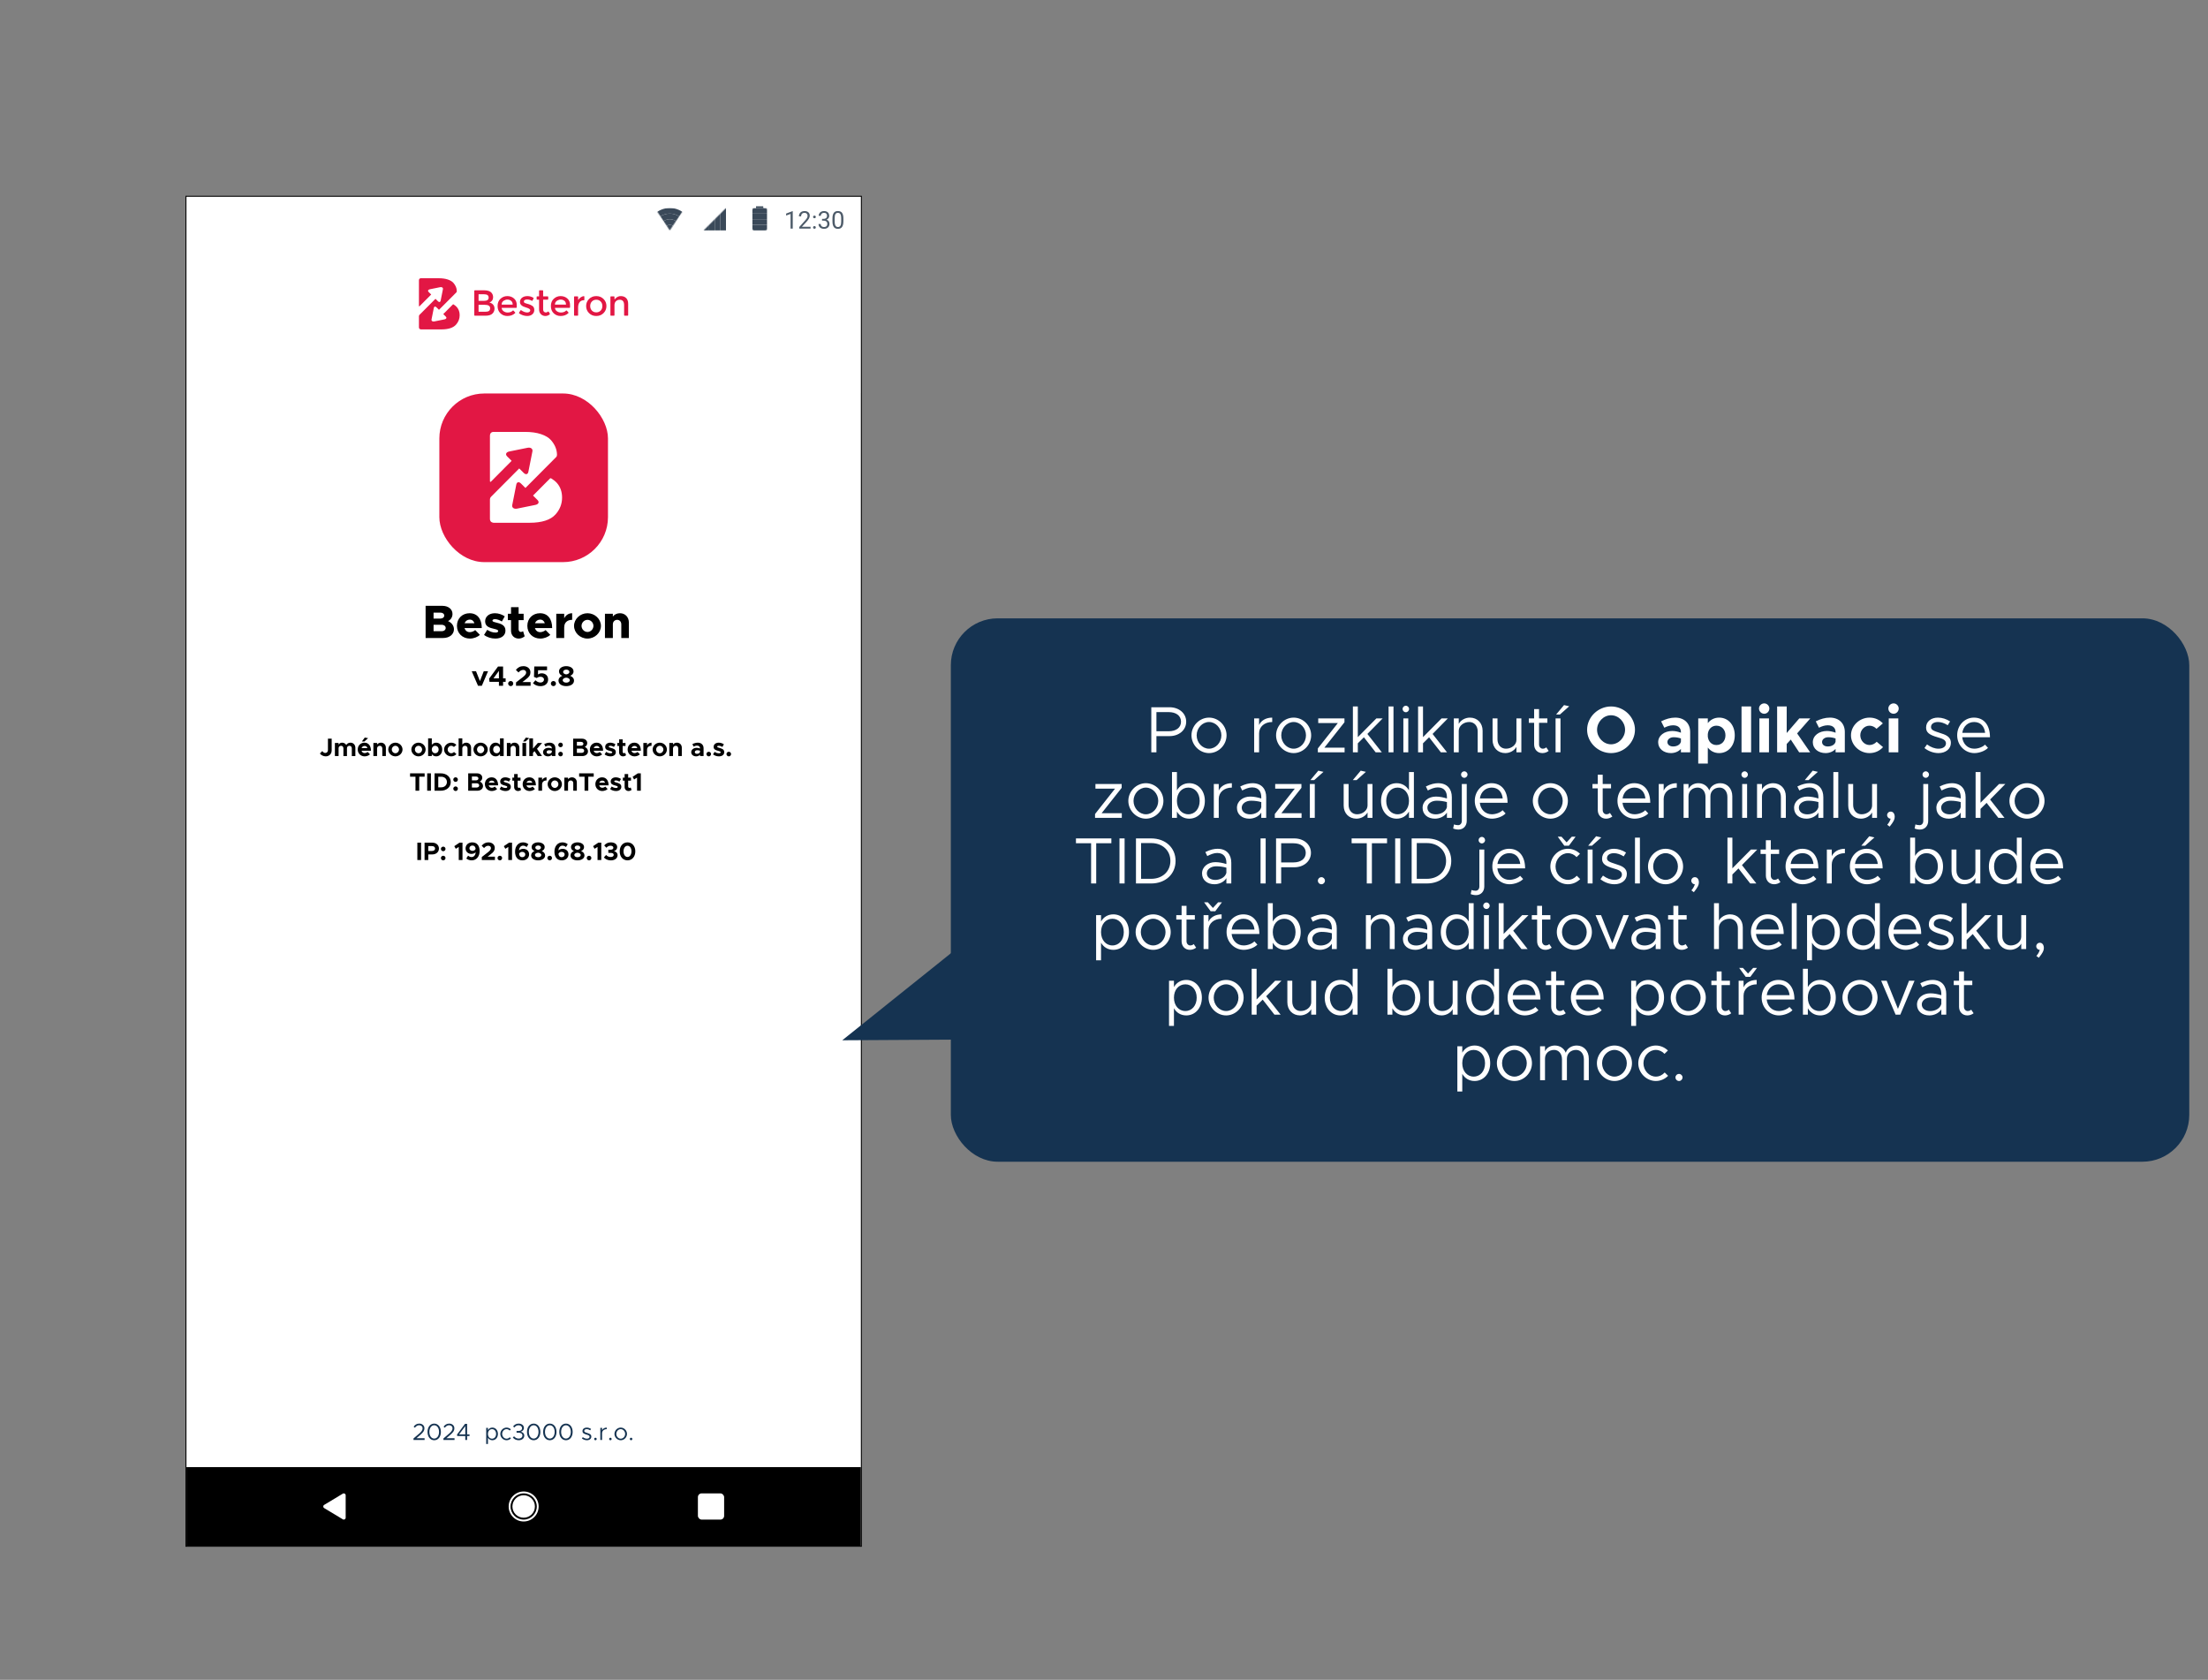 <svg width="2357" height="1793" viewBox="0 0 2357 1793" fill="none" xmlns="http://www.w3.org/2000/svg">
<rect x="0" y="0" width="2357" height="1793" fill="#808080" stroke="none"/>
<g clip-path="url(#clip0_3111_3883)">
<rect x="199" y="210" width="720" height="1440" fill="white"/>
<rect x="199" y="210" width="720" height="1440" fill="white"/>
<path d="M199 181.867H919V419.526H199V181.867Z" fill="white"/>
<path fill-rule="evenodd" clip-rule="evenodd" d="M483.338 325.068L473.189 335.243L475.893 337.934C477.122 339.156 476.538 340.476 474.595 340.87L463.619 343.091C461.676 343.483 460.343 342.52 460.653 340.944L463.099 328.637C463.412 327.061 464.674 326.773 465.903 327.995L468.605 330.685L487.167 312.072C487.167 312.072 487.644 311.632 487.629 310.644C487.583 307.417 486.244 304.511 483.989 301.912C482.637 300.403 480.625 299.205 477.951 298.319C475.275 297.434 472.093 296.99 468.406 296.99H449.49C449.49 296.99 447.212 296.79 447.212 299.274V326.475C447.212 327.483 447.897 326.805 447.897 326.805L460.283 314.383L457.578 311.694C456.351 310.47 456.935 309.15 458.877 308.755L469.852 306.537C471.796 306.143 473.129 307.109 472.819 308.679L470.373 320.992C470.061 322.566 468.799 322.852 467.571 321.631L464.867 318.942L447.905 335.949C447.905 335.949 447.211 336.573 447.211 337.625V349.319C447.211 351.604 449.489 351.604 449.489 351.604H471.054C478.534 351.604 483.78 349.911 486.793 346.526C489.39 343.61 490.688 340.249 490.688 336.447C490.688 333.01 489.688 330.133 487.69 327.814C486.68 326.645 485.461 325.737 484.131 324.922C483.669 324.639 483.338 325.068 483.338 325.068Z" fill="#E21744"/>
<path fill-rule="evenodd" clip-rule="evenodd" d="M510.864 332.756H518.02C519.697 332.756 520.979 332.491 521.869 331.961C522.758 331.431 523.204 330.429 523.204 328.953C523.204 326.549 521.282 325.346 517.44 325.346H510.864V332.756ZM510.864 321.119H516.667C519.967 321.119 521.618 319.993 521.618 317.743C521.618 316.451 521.218 315.52 520.418 314.951C519.619 314.383 518.381 314.098 516.705 314.098H510.864V321.119ZM518.137 336.985H506.831C506.537 336.985 506.3 336.746 506.3 336.451V310.402C506.3 310.108 506.537 309.869 506.831 309.869H516.821C518.651 309.869 520.231 310.089 521.559 310.529C522.888 310.969 523.874 311.564 524.519 312.312C525.757 313.71 526.376 315.287 526.376 317.045C526.376 319.166 525.705 320.744 524.364 321.778C523.874 322.142 523.539 322.367 523.359 322.457C523.177 322.548 522.855 322.696 522.391 322.901C524.067 323.265 525.402 324.022 526.394 325.172C527.388 326.324 527.885 327.751 527.885 329.459C527.885 331.346 527.239 333.015 525.95 334.463C524.429 336.144 521.825 336.985 518.137 336.985Z" fill="#E21744"/>
<path fill-rule="evenodd" clip-rule="evenodd" d="M535.497 325.153H547.296C547.296 323.421 546.754 322.088 545.672 321.157C544.282 319.962 542.478 319.535 540.258 319.873C540.227 319.878 540.194 319.885 540.164 319.895C537.052 320.803 535.497 322.557 535.497 325.153ZM551.097 328.566H535.497C535.6 330.067 536.284 331.275 537.549 332.193C538.811 333.111 540.257 333.571 541.88 333.571C544.234 333.571 546.074 332.892 547.397 331.533C547.606 331.32 547.953 331.339 548.155 331.558L549.889 333.461C550.083 333.673 550.078 334.008 549.871 334.206C547.704 336.266 544.937 337.294 541.571 337.294C538.683 337.294 536.226 336.332 534.202 334.405C532.178 332.479 531.165 329.892 531.165 326.646C531.165 323.401 532.196 320.821 534.259 318.907C536.322 316.994 538.754 316.037 541.552 316.037C544.35 316.037 546.729 316.884 548.689 318.577C550.648 320.271 551.629 322.605 551.629 325.58V328.033C551.629 328.328 551.391 328.566 551.097 328.566Z" fill="#E21744"/>
<path fill-rule="evenodd" clip-rule="evenodd" d="M570.341 330.818C570.341 332.783 569.631 334.355 568.211 335.531C566.794 336.708 564.976 337.295 562.758 337.295C561.262 337.295 559.708 337.025 558.097 336.481C556.65 335.994 555.355 335.33 554.21 334.49C553.987 334.326 553.934 334.011 554.079 333.776L555.609 331.303C555.771 331.042 556.121 330.978 556.373 331.157C558.608 332.74 560.774 333.533 562.874 333.533C563.854 333.533 564.627 333.307 565.195 332.855C565.761 332.403 566.046 331.826 566.046 331.128C566.046 330.093 564.678 329.162 561.945 328.335C561.738 328.257 561.584 328.206 561.48 328.18C557.199 327.017 555.059 325.077 555.059 322.362C555.059 320.448 555.801 318.916 557.284 317.766C558.766 316.615 560.694 316.039 563.067 316.039C565.286 316.039 567.392 316.649 569.385 317.871C569.621 318.014 569.703 318.323 569.578 318.57L568.435 320.835C568.295 321.113 567.949 321.204 567.682 321.045C566.143 320.139 564.489 319.686 562.719 319.686C561.291 319.686 560.235 320.045 559.549 320.761C559.492 320.821 559.448 320.897 559.42 320.976C559.013 322.156 559.286 322.966 560.243 323.409C560.707 323.641 561.358 323.862 562.197 324.069C563.033 324.276 563.776 324.483 564.422 324.689C565.066 324.896 565.691 325.13 566.298 325.388C566.903 325.646 567.555 326.008 568.251 326.473C569.645 327.404 570.341 328.853 570.341 330.818Z" fill="#E21744"/>
<path fill-rule="evenodd" clip-rule="evenodd" d="M579.794 319.839V330.313C579.794 331.296 580.05 332.078 580.568 332.66C581.084 333.241 581.806 333.532 582.735 333.532C583.495 333.532 584.229 333.229 584.937 332.621C585.19 332.405 585.574 332.467 585.74 332.754L586.958 334.853C587.087 335.075 587.041 335.368 586.842 335.531C585.411 336.706 583.841 337.294 582.135 337.294C580.29 337.294 578.717 336.654 577.415 335.373C576.112 334.095 575.461 332.367 575.461 330.196V319.839H573.401C573.108 319.839 572.87 319.6 572.87 319.306V316.881C572.87 316.586 573.108 316.348 573.401 316.348H575.461V310.402C575.461 310.108 575.699 309.869 575.992 309.869H579.263C579.556 309.869 579.793 310.108 579.793 310.402V316.347H584.677C584.97 316.347 585.208 316.586 585.208 316.88V319.306C585.208 319.6 584.97 319.838 584.677 319.838H579.793V319.839H579.794Z" fill="#E21744"/>
<path fill-rule="evenodd" clip-rule="evenodd" d="M592.39 325.153H604.188C604.188 323.421 603.645 322.088 602.563 321.157C601.175 319.963 599.372 319.535 597.157 319.871C597.126 319.877 597.093 319.885 597.063 319.894C593.944 320.802 592.39 322.555 592.39 325.153ZM607.989 328.566H592.39C592.492 330.067 593.175 331.275 594.439 332.193C595.703 333.111 597.147 333.571 598.771 333.571C601.125 333.571 602.967 332.892 604.288 331.533C604.496 331.32 604.846 331.339 605.046 331.558L606.78 333.461C606.975 333.673 606.97 334.008 606.762 334.206C604.596 336.266 601.83 337.294 598.464 337.294C595.575 337.294 593.118 336.332 591.093 334.405C589.067 332.479 588.057 329.892 588.057 326.646C588.057 323.401 589.087 320.821 591.15 318.907C593.214 316.994 595.646 316.037 598.443 316.037C601.241 316.037 603.619 316.884 605.58 318.577C607.539 320.271 608.521 322.605 608.521 325.58V328.033C608.521 328.328 608.283 328.566 607.989 328.566Z" fill="#E21744"/>
<path fill-rule="evenodd" clip-rule="evenodd" d="M623.419 320.423C621.362 320.459 619.808 321.157 618.752 322.517C617.669 323.914 617.127 325.788 617.127 328.141V336.453C617.127 336.747 616.889 336.986 616.595 336.986H613.327C613.033 336.986 612.796 336.747 612.796 336.453V316.882C612.796 316.588 613.034 316.35 613.327 316.35H616.594C616.89 316.35 617.126 316.589 617.126 316.882V319.835C617.126 320.014 617.362 320.087 617.457 319.936C618.111 318.895 618.951 318.022 619.971 317.318C621.002 316.607 622.085 316.192 623.22 316.073C623.524 316.042 623.783 316.295 623.785 316.6L623.814 320.025C623.815 320.248 623.69 320.423 623.419 320.423Z" fill="#E21744"/>
<path fill-rule="evenodd" clip-rule="evenodd" d="M631.859 331.535C633.082 332.79 634.637 333.416 636.519 333.416C638.401 333.416 639.955 332.79 641.181 331.535C642.406 330.281 643.02 328.659 643.02 326.667C643.02 324.677 642.406 323.053 641.181 321.798C639.955 320.544 638.401 319.918 636.519 319.918C634.637 319.918 633.082 320.544 631.859 321.798C630.633 323.053 630.021 324.677 630.021 326.667C630.021 328.659 630.633 330.281 631.859 331.535ZM644.255 334.211C642.192 336.268 639.613 337.295 636.519 337.295C633.424 337.295 630.846 336.268 628.782 334.211C626.719 332.156 625.688 329.641 625.688 326.667C625.688 323.693 626.719 321.178 628.782 319.123C630.846 317.067 633.424 316.039 636.519 316.039C639.613 316.039 642.192 317.067 644.255 319.123C646.32 321.178 647.351 323.693 647.351 326.667C647.351 329.641 646.32 332.156 644.255 334.211Z" fill="#E21744"/>
<path fill-rule="evenodd" clip-rule="evenodd" d="M655.939 325.813V336.452C655.939 336.747 655.701 336.986 655.408 336.986H652.138C651.843 336.986 651.606 336.747 651.606 336.452V316.882C651.606 316.588 651.844 316.349 652.138 316.349H655.408C655.701 316.349 655.939 316.589 655.939 316.882V319.121C655.939 319.404 656.295 319.513 656.459 319.283C657.556 317.751 659.127 316.706 661.175 316.151C661.208 316.142 661.244 316.135 661.276 316.132C664.305 315.774 666.684 316.453 668.414 318.172C669.846 319.594 670.56 321.651 670.56 324.34V336.452C670.56 336.747 670.322 336.986 670.029 336.986H666.76C666.467 336.986 666.229 336.747 666.229 336.452V325.659C666.229 321.857 664.655 319.956 661.51 319.956C660.012 319.956 658.711 320.455 657.603 321.451C656.493 322.445 655.939 323.9 655.939 325.813Z" fill="#E21744"/>
<path opacity="0.2" fill-rule="evenodd" clip-rule="evenodd" d="M199 210V258H919V210H199Z" fill="white"/>
<mask id="mask0_3111_3883" style="mask-type:luminance" maskUnits="userSpaceOnUse" x="699" y="222" width="32" height="24">
<path fill-rule="evenodd" clip-rule="evenodd" d="M699 222L715 246L731 222H699Z" fill="white"/>
</mask>
<g mask="url(#mask0_3111_3883)">
<path fill-rule="evenodd" clip-rule="evenodd" d="M715 222C701.8 222 691 232.8 691 246C691 259.2 701.8 270 715 270C728.2 270 739 259.2 739 246C739 232.8 728.2 222 715 222ZM715 264C705 264 697 256 697 246C697 236 705 228 715 228C725 228 733 236 733 246C733 256 725 264 715 264Z" fill="#3A4959"/>
<path fill-rule="evenodd" clip-rule="evenodd" d="M715 228C705 228 697 236 697 246C697 256 705 264 715 264C725 264 733 256 733 246C733 236 725 228 715 228ZM715 258C708.4 258 703 252.6 703 246C703 239.4 708.4 234 715 234C721.6 234 727 239.4 727 246C727 252.6 721.6 258 715 258Z" fill="#3A4959"/>
<path fill-rule="evenodd" clip-rule="evenodd" d="M715 234C708.4 234 703 239.4 703 246C703 252.6 708.4 258 715 258C721.6 258 727 252.6 727 246C727 239.4 721.6 234 715 234ZM715 252C711.6 252 709 249.4 709 246C709 242.6 711.6 240 715 240C718.4 240 721 242.6 721 246C721 249.4 718.4 252 715 252Z" fill="#3A4959"/>
<circle cx="715" cy="246" r="6" fill="#3A4959"/>
</g>
<mask id="mask1_3111_3883" style="mask-type:luminance" maskUnits="userSpaceOnUse" x="751" y="222" width="24" height="24">
<path fill-rule="evenodd" clip-rule="evenodd" d="M775 246V222L751 246H775Z" fill="white"/>
</mask>
<g mask="url(#mask1_3111_3883)">
<path fill-rule="evenodd" clip-rule="evenodd" d="M769 222V246H775V222H769Z" fill="#3A4959"/>
<path fill-rule="evenodd" clip-rule="evenodd" d="M763 222V246H769V222H763Z" fill="#3A4959"/>
<path fill-rule="evenodd" clip-rule="evenodd" d="M757 222V246H763V222H757Z" fill="#3A4959"/>
<path fill-rule="evenodd" clip-rule="evenodd" d="M751 222V246H757V222H751Z" fill="#3A4959"/>
</g>
<mask id="mask2_3111_3883" style="mask-type:luminance" maskUnits="userSpaceOnUse" x="803" y="220" width="16" height="26">
<path fill-rule="evenodd" clip-rule="evenodd" d="M817 222H815V220H807V222H805C803.8 222 803 222.8 803 224V244C803 245.2 803.8 246 805 246H817C818.2 246 819 245.2 819 244V224C819 222.8 818.2 222 817 222Z" fill="white"/>
</mask>
<g mask="url(#mask2_3111_3883)">
<path fill-rule="evenodd" clip-rule="evenodd" d="M803 240V246H819V240H803Z" fill="#3A4959"/>
<path fill-rule="evenodd" clip-rule="evenodd" d="M803 234V240H819V234H803Z" fill="#3A4959"/>
<path fill-rule="evenodd" clip-rule="evenodd" d="M803 228V234H819V228H803Z" fill="#3A4959"/>
<path fill-rule="evenodd" clip-rule="evenodd" d="M803 222V228H819V222H803Z" fill="#3A4959"/>
<path fill-rule="evenodd" clip-rule="evenodd" d="M807 220V222H815V220H807Z" fill="#3A4959"/>
</g>
<g opacity="0.9">
<path d="M846.255 225.414V244H843.906V228.347L839.171 230.073V227.953L845.887 225.414H846.255ZM865.272 242.07V244H853.174V242.312L859.229 235.57C859.974 234.741 860.55 234.038 860.956 233.463C861.371 232.879 861.659 232.358 861.819 231.901C861.989 231.436 862.073 230.962 862.073 230.479C862.073 229.87 861.946 229.32 861.692 228.829C861.447 228.33 861.083 227.932 860.601 227.636C860.118 227.34 859.534 227.191 858.849 227.191C858.028 227.191 857.342 227.352 856.792 227.674C856.25 227.987 855.844 228.427 855.573 228.994C855.302 229.561 855.167 230.213 855.167 230.949H852.818C852.818 229.908 853.047 228.956 853.504 228.093C853.961 227.229 854.638 226.544 855.535 226.036C856.432 225.52 857.537 225.262 858.849 225.262C860.017 225.262 861.015 225.469 861.845 225.884C862.674 226.29 863.309 226.866 863.749 227.61C864.198 228.347 864.422 229.21 864.422 230.2C864.422 230.742 864.329 231.292 864.143 231.851C863.965 232.401 863.715 232.951 863.394 233.501C863.08 234.051 862.712 234.593 862.289 235.126C861.874 235.659 861.43 236.184 860.956 236.7L856.005 242.07H865.272ZM867.938 242.756C867.938 242.358 868.061 242.024 868.307 241.753C868.561 241.474 868.924 241.334 869.398 241.334C869.872 241.334 870.232 241.474 870.478 241.753C870.731 242.024 870.858 242.358 870.858 242.756C870.858 243.145 870.731 243.475 870.478 243.746C870.232 244.017 869.872 244.152 869.398 244.152C868.924 244.152 868.561 244.017 868.307 243.746C868.061 243.475 867.938 243.145 867.938 242.756ZM867.951 231.546C867.951 231.148 868.074 230.814 868.319 230.543C868.573 230.264 868.937 230.124 869.411 230.124C869.885 230.124 870.245 230.264 870.49 230.543C870.744 230.814 870.871 231.148 870.871 231.546C870.871 231.935 870.744 232.265 870.49 232.536C870.245 232.807 869.885 232.942 869.411 232.942C868.937 232.942 868.573 232.807 868.319 232.536C868.074 232.265 867.951 231.935 867.951 231.546ZM877.511 233.603H879.187C880.007 233.603 880.685 233.467 881.218 233.196C881.759 232.917 882.161 232.54 882.424 232.066C882.695 231.584 882.83 231.042 882.83 230.441C882.83 229.73 882.712 229.134 882.475 228.651C882.238 228.169 881.882 227.805 881.408 227.56C880.934 227.314 880.333 227.191 879.605 227.191C878.945 227.191 878.361 227.323 877.854 227.585C877.354 227.839 876.961 228.203 876.673 228.677C876.394 229.151 876.254 229.709 876.254 230.353H873.905C873.905 229.413 874.142 228.558 874.616 227.788C875.09 227.018 875.755 226.404 876.609 225.947C877.473 225.49 878.471 225.262 879.605 225.262C880.723 225.262 881.7 225.461 882.538 225.858C883.376 226.248 884.028 226.832 884.493 227.61C884.959 228.381 885.191 229.341 885.191 230.492C885.191 230.958 885.081 231.457 884.861 231.99C884.65 232.515 884.315 233.006 883.858 233.463C883.41 233.92 882.826 234.297 882.106 234.593C881.387 234.881 880.524 235.024 879.517 235.024H877.511V233.603ZM877.511 235.532V234.123H879.517C880.693 234.123 881.666 234.263 882.437 234.542C883.207 234.821 883.812 235.194 884.252 235.659C884.701 236.125 885.014 236.637 885.191 237.195C885.378 237.745 885.471 238.296 885.471 238.846C885.471 239.709 885.323 240.475 885.026 241.144C884.739 241.812 884.328 242.379 883.795 242.845C883.27 243.31 882.652 243.661 881.941 243.898C881.23 244.135 880.456 244.254 879.618 244.254C878.814 244.254 878.057 244.14 877.346 243.911C876.643 243.683 876.021 243.353 875.479 242.921C874.938 242.481 874.515 241.943 874.21 241.309C873.905 240.665 873.753 239.933 873.753 239.112H876.102C876.102 239.756 876.241 240.318 876.521 240.801C876.808 241.283 877.215 241.66 877.739 241.931C878.272 242.193 878.899 242.324 879.618 242.324C880.338 242.324 880.955 242.201 881.472 241.956C881.996 241.702 882.398 241.321 882.678 240.813C882.966 240.306 883.109 239.667 883.109 238.896C883.109 238.126 882.949 237.496 882.627 237.005C882.305 236.506 881.848 236.137 881.256 235.9C880.672 235.655 879.982 235.532 879.187 235.532H877.511ZM900.312 233.285V236.104C900.312 237.618 900.176 238.896 899.905 239.937C899.634 240.979 899.245 241.816 898.737 242.451C898.23 243.086 897.616 243.547 896.896 243.835C896.186 244.114 895.382 244.254 894.484 244.254C893.773 244.254 893.118 244.165 892.517 243.987C891.916 243.81 891.374 243.526 890.892 243.137C890.418 242.739 890.011 242.223 889.673 241.588C889.334 240.953 889.076 240.183 888.898 239.277C888.721 238.372 888.632 237.314 888.632 236.104V233.285C888.632 231.77 888.767 230.501 889.038 229.477C889.317 228.452 889.711 227.632 890.219 227.014C890.727 226.387 891.336 225.939 892.047 225.668C892.766 225.397 893.57 225.262 894.459 225.262C895.178 225.262 895.839 225.351 896.439 225.528C897.049 225.698 897.591 225.973 898.064 226.354C898.538 226.726 898.94 227.225 899.271 227.852C899.609 228.469 899.867 229.227 900.045 230.124C900.223 231.021 900.312 232.075 900.312 233.285ZM897.95 236.484V232.892C897.95 232.062 897.899 231.334 897.798 230.708C897.705 230.073 897.565 229.532 897.379 229.083C897.193 228.634 896.956 228.271 896.668 227.991C896.389 227.712 896.063 227.509 895.69 227.382C895.327 227.246 894.916 227.179 894.459 227.179C893.9 227.179 893.405 227.285 892.974 227.496C892.542 227.699 892.178 228.025 891.882 228.474C891.594 228.922 891.374 229.51 891.222 230.238C891.069 230.966 890.993 231.851 890.993 232.892V236.484C890.993 237.314 891.04 238.046 891.133 238.681C891.234 239.315 891.382 239.866 891.577 240.331C891.772 240.788 892.009 241.165 892.288 241.461C892.567 241.757 892.889 241.977 893.253 242.121C893.625 242.257 894.036 242.324 894.484 242.324C895.06 242.324 895.563 242.214 895.995 241.994C896.427 241.774 896.786 241.431 897.074 240.966C897.37 240.492 897.591 239.887 897.734 239.15C897.878 238.406 897.95 237.517 897.95 236.484Z" fill="#3A4959"/>
</g>
<rect width="720" height="84" transform="translate(199 1566)" fill="black"/>
<rect x="745" y="1594" width="28" height="28" rx="4" fill="white"/>
<path fill-rule="evenodd" clip-rule="evenodd" d="M365.968 1594.29C367.301 1593.49 369 1594.45 369 1596.01V1619.99C369 1621.55 367.301 1622.51 365.968 1621.71L346.044 1609.71C344.753 1608.94 344.753 1607.06 346.044 1606.29L365.968 1594.29Z" fill="white"/>
<path d="M559 1592C567.837 1592 575 1599.16 575 1608C575 1616.84 567.837 1624 559 1624C550.163 1624 543 1616.84 543 1608C543 1599.16 550.163 1592 559 1592ZM559 1594C551.268 1594 545 1600.27 545 1608C545 1615.73 551.268 1622 559 1622C566.732 1622 573 1615.73 573 1608C573 1600.27 566.732 1594 559 1594ZM559 1596C565.627 1596 571 1601.37 571 1608C571 1614.63 565.627 1620 559 1620C552.373 1620 547 1614.63 547 1608C547 1601.37 552.373 1596 559 1596Z" fill="white"/>
<path d="M820.119 330V311.056L816.279 313.552L815.191 311.696L820.599 308.016H822.615V330H820.119Z" fill="white"/>
<rect x="469" y="420" width="180" height="180" rx="48" fill="#E21744"/>
<path fill-rule="evenodd" clip-rule="evenodd" d="M586.983 510.872L569.009 528.943L573.798 533.721C575.975 535.892 574.94 538.237 571.5 538.937L552.06 542.881C548.619 543.577 546.257 541.866 546.807 539.068L551.139 517.21C551.693 514.412 553.929 513.901 556.106 516.071L560.891 520.849L593.765 487.792C593.765 487.792 594.609 487.011 594.584 485.255C594.502 479.524 592.13 474.364 588.137 469.748C585.742 467.068 582.178 464.94 577.442 463.367C572.703 461.795 567.067 461.007 560.538 461.007H527.037C527.037 461.007 523.002 460.652 523.002 465.062V513.371C523.002 515.161 524.214 513.957 524.214 513.957L546.151 491.895L541.36 487.12C539.187 484.947 540.222 482.602 543.662 481.901L563.099 477.962C566.542 477.262 568.903 478.977 568.353 481.766L564.022 503.633C563.47 506.429 561.233 506.938 559.059 504.768L554.27 499.993L524.229 530.196C524.229 530.196 523 531.305 523 533.172V553.942C523 558 527.035 558 527.035 558H565.228C578.475 558 587.767 554.993 593.103 548.98C597.701 543.803 600 537.834 600 531.081C600 524.977 598.229 519.867 594.691 515.749C592.903 513.673 590.744 512.06 588.388 510.613C587.569 510.111 586.983 510.872 586.983 510.872Z" fill="white"/>
</g>
<rect x="198.5" y="209.5" width="721" height="1441" stroke="black"/>
<path d="M899.091 1110.37L1022.81 1011.27L1057.6 1109.45L899.091 1110.37Z" fill="#153351"/>
<rect x="1015" y="660" width="1322" height="580" rx="50" fill="#153351"/>
<path d="M1229 803V754.91H1248.53C1258.47 754.91 1266.24 761.28 1266.24 770.31C1266.24 779.34 1258.47 785.71 1248.53 785.71H1234.46V803H1229ZM1234.46 780.53H1247.55C1255.39 780.53 1260.71 776.75 1260.71 770.31C1260.71 763.87 1255.39 760.09 1247.55 760.09H1234.46V780.53ZM1290.64 803.84C1280.49 803.84 1271.88 795.16 1271.88 784.87C1271.88 774.58 1280.49 765.97 1290.64 765.97C1300.79 765.97 1309.33 774.58 1309.33 784.87C1309.33 795.16 1300.79 803.84 1290.64 803.84ZM1290.64 799.15C1297.78 799.15 1303.8 792.64 1303.8 784.87C1303.8 777.17 1297.78 770.66 1290.64 770.66C1283.43 770.66 1277.41 777.17 1277.41 784.87C1277.41 792.64 1283.43 799.15 1290.64 799.15ZM1344.05 773.88C1346.22 769.05 1351.4 765.97 1358.05 765.97V770.66C1349.86 770.66 1344.05 775.7 1344.05 782.77V803H1338.8V766.81H1344.05V773.88ZM1380.95 803.84C1370.8 803.84 1362.19 795.16 1362.19 784.87C1362.19 774.58 1370.8 765.97 1380.95 765.97C1391.1 765.97 1399.64 774.58 1399.64 784.87C1399.64 795.16 1391.1 803.84 1380.95 803.84ZM1380.95 799.15C1388.09 799.15 1394.11 792.64 1394.11 784.87C1394.11 777.17 1388.09 770.66 1380.95 770.66C1373.74 770.66 1367.72 777.17 1367.72 784.87C1367.72 792.64 1373.74 799.15 1380.95 799.15ZM1406.77 803V798.87L1428.12 771.78H1407.19V766.81H1435.19V770.94L1413.77 798.03H1435.33V803H1406.77ZM1475.97 766.81L1459.66 783.4L1475.06 803H1468.48L1455.95 786.97L1449.44 793.41V803H1444.19V754.07H1449.44V786.83L1469.25 766.81H1475.97ZM1482.27 803V754.07H1487.52V803H1482.27ZM1500.72 760.23C1498.76 760.23 1497.22 758.62 1497.22 756.73C1497.22 754.91 1498.76 753.3 1500.72 753.3C1502.61 753.3 1504.15 754.91 1504.15 756.73C1504.15 758.62 1502.61 760.23 1500.72 760.23ZM1498.06 803V766.81H1503.31V803H1498.06ZM1545.56 766.81L1529.25 783.4L1544.65 803H1538.07L1525.54 786.97L1519.03 793.41V803H1513.78V754.07H1519.03V786.83L1538.84 766.81H1545.56ZM1569.08 765.97C1577.06 765.97 1582.66 771.78 1582.66 779.97V803H1577.41V780.67C1577.41 774.79 1573.7 770.66 1568.38 770.66C1562.29 770.66 1557.18 774.93 1557.18 779.97V803H1551.93V766.81H1557.18V772.62C1559.28 768.77 1563.97 765.97 1569.08 765.97ZM1618.77 766.81H1624.02V803H1618.77V797.19C1616.67 801.04 1611.98 803.84 1606.87 803.84C1598.89 803.84 1593.29 798.03 1593.29 789.84V766.81H1598.54V789.14C1598.54 795.02 1602.25 799.15 1607.57 799.15C1613.66 799.15 1618.77 794.88 1618.77 789.84V766.81ZM1650.6 797.68L1653.19 801.53C1651.3 803 1648.92 803.84 1646.47 803.84C1641.29 803.84 1637.65 799.99 1637.65 794.6V771.5H1631.98V766.81H1637.65V756.87H1642.9V766.81H1651.79V771.5H1642.9V794.6C1642.9 797.26 1644.72 799.15 1646.82 799.15C1648.43 799.15 1649.83 798.52 1650.6 797.68ZM1661.11 762.68L1669.58 752.6L1675.11 753.86L1665.17 762.68H1661.11ZM1660.55 803V766.81H1665.8V803H1660.55ZM1719.75 803.84C1705.96 803.84 1694.2 792.43 1694.2 778.92C1694.2 765.41 1705.96 754.07 1719.75 754.07C1733.68 754.07 1745.3 765.41 1745.3 778.92C1745.3 792.43 1733.68 803.84 1719.75 803.84ZM1719.75 794.46C1727.87 794.46 1734.73 787.32 1734.73 778.92C1734.73 770.59 1727.87 763.45 1719.75 763.45C1711.7 763.45 1704.84 770.59 1704.84 778.92C1704.84 787.32 1711.7 794.46 1719.75 794.46ZM1788.33 765.97C1797.78 765.97 1804.22 771.92 1804.22 781.37V803H1794.35V799.36C1791.76 802.3 1787.63 803.84 1783.71 803.84C1776.01 803.84 1770.06 799.22 1770.06 792.29C1770.06 785.15 1776.71 780.25 1785.11 780.25C1788.05 780.25 1791.27 780.88 1794.35 782.07V781.37C1794.35 777.52 1791.97 774.16 1786.02 774.16C1782.66 774.16 1779.51 775.28 1776.64 776.75L1773.21 769.96C1778.32 767.37 1783.29 765.97 1788.33 765.97ZM1786.02 796.77C1789.94 796.77 1793.65 794.95 1794.35 791.59V788.23C1792.04 787.39 1789.38 786.9 1786.58 786.9C1782.87 786.9 1779.93 789.07 1779.93 792.01C1779.93 794.95 1782.52 796.77 1786.02 796.77ZM1835.17 765.97C1844.83 765.97 1851.83 773.81 1851.83 784.87C1851.83 796 1844.83 803.84 1835.17 803.84C1830.13 803.84 1825.93 801.67 1823.06 797.89V815.04H1812.84V766.81H1823.06V771.85C1825.93 768.14 1830.13 765.97 1835.17 765.97ZM1832.23 795.23C1837.9 795.23 1841.89 790.96 1841.89 784.87C1841.89 778.85 1837.9 774.58 1832.23 774.58C1827.26 774.58 1823.62 778.22 1823.06 783.47V786.27C1823.62 791.59 1827.26 795.23 1832.23 795.23ZM1859.05 803V754.07H1869.27V803H1859.05ZM1883.3 761.84C1880.15 761.84 1877.7 759.32 1877.7 756.24C1877.7 753.37 1880.15 750.78 1883.3 750.78C1886.31 750.78 1888.76 753.37 1888.76 756.24C1888.76 759.32 1886.31 761.84 1883.3 761.84ZM1878.12 803V766.81H1888.34V803H1878.12ZM1932.47 766.81L1918.4 782.84L1932.33 803H1920.57L1911.61 789.42L1907.27 794.11V803H1897.05V754.07H1907.27V782.42L1920.71 766.81H1932.47ZM1953.42 765.97C1962.87 765.97 1969.31 771.92 1969.31 781.37V803H1959.44V799.36C1956.85 802.3 1952.72 803.84 1948.8 803.84C1941.1 803.84 1935.15 799.22 1935.15 792.29C1935.15 785.15 1941.8 780.25 1950.2 780.25C1953.14 780.25 1956.36 780.88 1959.44 782.07V781.37C1959.44 777.52 1957.06 774.16 1951.11 774.16C1947.75 774.16 1944.6 775.28 1941.73 776.75L1938.3 769.96C1943.41 767.37 1948.38 765.97 1953.42 765.97ZM1951.11 796.77C1955.03 796.77 1958.74 794.95 1959.44 791.59V788.23C1957.13 787.39 1954.47 786.9 1951.67 786.9C1947.96 786.9 1945.02 789.07 1945.02 792.01C1945.02 794.95 1947.61 796.77 1951.11 796.77ZM1995.63 803.84C1984.92 803.84 1975.89 795.16 1975.89 784.87C1975.89 774.58 1984.99 765.97 1995.7 765.97C2001.58 765.97 2006.41 768.35 2009.91 772.13L2003.12 777.94C2001.3 775.91 1998.43 774.58 1995.63 774.58C1990.31 774.58 1985.83 779.27 1985.83 784.8C1985.83 790.47 1990.31 795.23 1995.7 795.23C1998.5 795.23 2001.44 793.83 2003.33 791.73L2010.12 797.47C2006.55 801.39 2001.65 803.84 1995.63 803.84ZM2021.38 761.84C2018.23 761.84 2015.78 759.32 2015.78 756.24C2015.78 753.37 2018.23 750.78 2021.38 750.78C2024.39 750.78 2026.84 753.37 2026.84 756.24C2026.84 759.32 2024.39 761.84 2021.38 761.84ZM2016.2 803V766.81H2026.42V803H2016.2ZM2069.3 803.84C2064.26 803.84 2058.66 801.95 2054.32 798.45L2057.05 794.6C2061.18 797.61 2065.31 799.15 2069.3 799.15C2074.06 799.15 2077.28 796.91 2077.28 793.48C2077.28 789.56 2073.08 788.3 2068.18 786.9C2059.43 784.38 2056.07 781.79 2056.07 776.61C2056.07 770.03 2061.53 765.97 2068.74 765.97C2073.22 765.97 2077.84 767.51 2081.69 770.03L2079.17 774.09C2075.53 771.78 2071.96 770.66 2068.74 770.66C2064.68 770.66 2061.32 772.48 2061.32 775.98C2061.32 779.13 2063.98 780.11 2070.7 782.28C2076.51 784.1 2082.53 786.06 2082.53 792.92C2082.53 799.57 2076.79 803.84 2069.3 803.84ZM2107.53 799.15C2111.8 799.15 2116.7 797.26 2118.94 794.81L2122.16 798.24C2119.01 801.67 2112.64 803.84 2107.6 803.84C2097.94 803.84 2089.26 795.93 2089.26 784.8C2089.26 774.02 2097.38 765.97 2107.11 765.97C2118.03 765.97 2124.26 774.23 2124.26 786.9H2094.65C2095.42 793.97 2100.39 799.15 2107.53 799.15ZM2107.32 770.66C2100.88 770.66 2095.7 775.21 2094.72 782.21H2119.08C2118.38 775.7 2114.53 770.66 2107.32 770.66ZM1168.94 873V868.87L1190.29 841.78H1169.36V836.81H1197.36V840.94L1175.94 868.03H1197.5V873H1168.94ZM1223.24 873.84C1213.09 873.84 1204.48 865.16 1204.48 854.87C1204.48 844.58 1213.09 835.97 1223.24 835.97C1233.39 835.97 1241.93 844.58 1241.93 854.87C1241.93 865.16 1233.39 873.84 1223.24 873.84ZM1223.24 869.15C1230.38 869.15 1236.4 862.64 1236.4 854.87C1236.4 847.17 1230.38 840.66 1223.24 840.66C1216.03 840.66 1210.01 847.17 1210.01 854.87C1210.01 862.64 1216.03 869.15 1223.24 869.15ZM1269.5 835.97C1279.02 835.97 1286.16 843.81 1286.16 854.87C1286.16 866 1279.02 873.84 1269.5 873.84C1263.69 873.84 1259.07 870.97 1256.34 866.21V873H1251.09V824.07H1256.34V843.6C1259.07 838.84 1263.69 835.97 1269.5 835.97ZM1268.52 869.15C1275.59 869.15 1280.63 863.2 1280.63 854.87C1280.63 846.54 1275.59 840.66 1268.52 840.66C1261.38 840.66 1256.34 846.54 1256.34 854.87C1256.34 863.2 1261.38 869.15 1268.52 869.15ZM1300.98 843.88C1303.15 839.05 1308.33 835.97 1314.98 835.97V840.66C1306.79 840.66 1300.98 845.7 1300.98 852.77V873H1295.73V836.81H1300.98V843.88ZM1336.94 835.97C1346.81 835.97 1351.64 842.2 1351.64 850.95V873H1346.39V867.33C1343.8 871.6 1338.41 873.84 1333.65 873.84C1326.02 873.84 1320.42 869.43 1320.42 862.29C1320.42 855.08 1326.86 850.25 1334.63 850.25C1338.55 850.25 1342.68 851.09 1346.39 852.28V850.95C1346.39 846.05 1344.43 840.45 1336.59 840.45C1332.95 840.45 1329.31 842.06 1326.02 843.74L1323.92 839.47C1329.1 836.88 1333.44 835.97 1336.94 835.97ZM1334.56 869.22C1339.32 869.22 1344.99 866.77 1346.39 861.66V856.13C1343.1 855.22 1339.39 854.66 1335.47 854.66C1330.08 854.66 1325.53 857.74 1325.53 862.08C1325.53 866.56 1329.45 869.22 1334.56 869.22ZM1360.83 873V868.87L1382.18 841.78H1361.25V836.81H1389.25V840.94L1367.83 868.03H1389.39V873H1360.83ZM1398.81 832.68L1407.28 822.6L1412.81 823.86L1402.87 832.68H1398.81ZM1398.25 873V836.81H1403.5V873H1398.25ZM1458.08 823.86L1448.14 832.68H1444.08L1452.55 822.6L1458.08 823.86ZM1459.83 836.81H1465.08V873H1459.83V867.19C1457.73 871.04 1453.04 873.84 1447.93 873.84C1439.95 873.84 1434.35 868.03 1434.35 859.84V836.81H1439.6V859.14C1439.6 865.02 1443.31 869.15 1448.63 869.15C1454.72 869.15 1459.83 864.88 1459.83 859.84V836.81ZM1504.06 824.07H1509.31V873H1504.06V866.21C1501.33 870.97 1496.71 873.84 1490.9 873.84C1481.38 873.84 1474.24 866 1474.24 854.87C1474.24 843.81 1481.38 835.97 1490.9 835.97C1496.71 835.97 1501.33 838.84 1504.06 843.6V824.07ZM1491.88 869.15C1499.02 869.15 1504.06 863.2 1504.06 854.87C1504.06 846.54 1499.02 840.66 1491.88 840.66C1484.81 840.66 1479.77 846.54 1479.77 854.87C1479.77 863.2 1484.81 869.15 1491.88 869.15ZM1535.11 835.97C1544.98 835.97 1549.81 842.2 1549.81 850.95V873H1544.56V867.33C1541.97 871.6 1536.58 873.84 1531.82 873.84C1524.19 873.84 1518.59 869.43 1518.59 862.29C1518.59 855.08 1525.03 850.25 1532.8 850.25C1536.72 850.25 1540.85 851.09 1544.56 852.28V850.95C1544.56 846.05 1542.6 840.45 1534.76 840.45C1531.12 840.45 1527.48 842.06 1524.19 843.74L1522.09 839.47C1527.27 836.88 1531.61 835.97 1535.11 835.97ZM1532.73 869.22C1537.49 869.22 1543.16 866.77 1544.56 861.66V856.13C1541.27 855.22 1537.56 854.66 1533.64 854.66C1528.25 854.66 1523.7 857.74 1523.7 862.08C1523.7 866.56 1527.62 869.22 1532.73 869.22ZM1563.13 830.23C1561.17 830.23 1559.63 828.62 1559.63 826.73C1559.63 824.91 1561.17 823.3 1563.13 823.3C1565.02 823.3 1566.56 824.91 1566.56 826.73C1566.56 828.62 1565.02 830.23 1563.13 830.23ZM1556.9 885.46C1554.94 885.46 1552.63 884.97 1551.23 884.34L1552.07 880C1553.19 880.42 1555.08 880.77 1556.55 880.77C1558.86 880.77 1560.47 878.88 1560.47 876.22V836.81H1565.72V876.22C1565.72 881.61 1562.08 885.46 1556.9 885.46ZM1592.57 869.15C1596.84 869.15 1601.74 867.26 1603.98 864.81L1607.2 868.24C1604.05 871.67 1597.68 873.84 1592.64 873.84C1582.98 873.84 1574.3 865.93 1574.3 854.8C1574.3 844.02 1582.42 835.97 1592.15 835.97C1603.07 835.97 1609.3 844.23 1609.3 856.9H1579.69C1580.46 863.97 1585.43 869.15 1592.57 869.15ZM1592.36 840.66C1585.92 840.66 1580.74 845.21 1579.76 852.21H1604.12C1603.42 845.7 1599.57 840.66 1592.36 840.66ZM1655 873.84C1644.85 873.84 1636.24 865.16 1636.24 854.87C1636.24 844.58 1644.85 835.97 1655 835.97C1665.15 835.97 1673.69 844.58 1673.69 854.87C1673.69 865.16 1665.15 873.84 1655 873.84ZM1655 869.15C1662.14 869.15 1668.16 862.64 1668.16 854.87C1668.16 847.17 1662.14 840.66 1655 840.66C1647.79 840.66 1641.77 847.17 1641.77 854.87C1641.77 862.64 1647.79 869.15 1655 869.15ZM1718.55 867.68L1721.14 871.53C1719.25 873 1716.87 873.84 1714.42 873.84C1709.24 873.84 1705.6 869.99 1705.6 864.6V841.5H1699.93V836.81H1705.6V826.87H1710.85V836.81H1719.74V841.5H1710.85V864.6C1710.85 867.26 1712.67 869.15 1714.77 869.15C1716.38 869.15 1717.78 868.52 1718.55 867.68ZM1744.88 869.15C1749.15 869.15 1754.05 867.26 1756.29 864.81L1759.51 868.24C1756.36 871.67 1749.99 873.84 1744.95 873.84C1735.29 873.84 1726.61 865.93 1726.61 854.8C1726.61 844.02 1734.73 835.97 1744.46 835.97C1755.38 835.97 1761.61 844.23 1761.61 856.9H1732C1732.77 863.97 1737.74 869.15 1744.88 869.15ZM1744.67 840.66C1738.23 840.66 1733.05 845.21 1732.07 852.21H1756.43C1755.73 845.7 1751.88 840.66 1744.67 840.66ZM1775.94 843.88C1778.11 839.05 1783.29 835.97 1789.94 835.97V840.66C1781.75 840.66 1775.94 845.7 1775.94 852.77V873H1770.69V836.81H1775.94V843.88ZM1836.33 835.97C1843.89 835.97 1849.21 841.78 1849.21 849.97V873H1843.96V850.67C1843.96 844.79 1840.53 840.66 1835.63 840.66C1829.89 840.66 1825.83 844.51 1825.83 849.97V873H1820.58V850.67C1820.58 844.79 1817.15 840.66 1812.25 840.66C1806.51 840.66 1802.45 844.51 1802.45 849.97V873H1797.2V836.81H1802.45V842.13C1804.27 838.35 1808.19 835.97 1812.95 835.97C1818.41 835.97 1822.68 838.98 1824.64 843.67C1826.11 838.98 1830.87 835.97 1836.33 835.97ZM1862.41 830.23C1860.45 830.23 1858.91 828.62 1858.91 826.73C1858.91 824.91 1860.45 823.3 1862.41 823.3C1864.3 823.3 1865.84 824.91 1865.84 826.73C1865.84 828.62 1864.3 830.23 1862.41 830.23ZM1859.75 873V836.81H1865V873H1859.75ZM1892.76 835.97C1900.74 835.97 1906.34 841.78 1906.34 849.97V873H1901.09V850.67C1901.09 844.79 1897.38 840.66 1892.06 840.66C1885.97 840.66 1880.86 844.93 1880.86 849.97V873H1875.61V836.81H1880.86V842.62C1882.96 838.77 1887.65 835.97 1892.76 835.97ZM1940.56 823.86L1930.62 832.68H1926.56L1935.03 822.6L1940.56 823.86ZM1931.67 835.97C1941.54 835.97 1946.37 842.2 1946.37 850.95V873H1941.12V867.33C1938.53 871.6 1933.14 873.84 1928.38 873.84C1920.75 873.84 1915.15 869.43 1915.15 862.29C1915.15 855.08 1921.59 850.25 1929.36 850.25C1933.28 850.25 1937.41 851.09 1941.12 852.28V850.95C1941.12 846.05 1939.16 840.45 1931.32 840.45C1927.68 840.45 1924.04 842.06 1920.75 843.74L1918.65 839.47C1923.83 836.88 1928.17 835.97 1931.67 835.97ZM1929.29 869.22C1934.05 869.22 1939.72 866.77 1941.12 861.66V856.13C1937.83 855.22 1934.12 854.66 1930.2 854.66C1924.81 854.66 1920.26 857.74 1920.26 862.08C1920.26 866.56 1924.18 869.22 1929.29 869.22ZM1957.09 873V824.07H1962.34V873H1957.09ZM1998.43 836.81H2003.68V873H1998.43V867.19C1996.33 871.04 1991.64 873.84 1986.53 873.84C1978.55 873.84 1972.95 868.03 1972.95 859.84V836.81H1978.2V859.14C1978.2 865.02 1981.91 869.15 1987.23 869.15C1993.32 869.15 1998.43 864.88 1998.43 859.84V836.81ZM2017.18 882.31L2014.59 880.35C2016.48 878.18 2017.67 876.01 2018.23 873.84C2016.13 873.84 2014.45 872.09 2014.45 869.99C2014.45 868.03 2016.06 866.28 2018.3 866.28C2020.96 866.28 2022.57 868.66 2022.57 871.88C2022.57 874.68 2021.38 877.06 2017.18 882.31ZM2055.73 830.23C2053.77 830.23 2052.23 828.62 2052.23 826.73C2052.23 824.91 2053.77 823.3 2055.73 823.3C2057.62 823.3 2059.16 824.91 2059.16 826.73C2059.16 828.62 2057.62 830.23 2055.73 830.23ZM2049.5 885.46C2047.54 885.46 2045.23 884.97 2043.83 884.34L2044.67 880C2045.79 880.42 2047.68 880.77 2049.15 880.77C2051.46 880.77 2053.07 878.88 2053.07 876.22V836.81H2058.32V876.22C2058.32 881.61 2054.68 885.46 2049.5 885.46ZM2083.56 835.97C2093.43 835.97 2098.26 842.2 2098.26 850.95V873H2093.01V867.33C2090.42 871.6 2085.03 873.84 2080.27 873.84C2072.64 873.84 2067.04 869.43 2067.04 862.29C2067.04 855.08 2073.48 850.25 2081.25 850.25C2085.17 850.25 2089.3 851.09 2093.01 852.28V850.95C2093.01 846.05 2091.05 840.45 2083.21 840.45C2079.57 840.45 2075.93 842.06 2072.64 843.74L2070.54 839.47C2075.72 836.88 2080.06 835.97 2083.56 835.97ZM2081.18 869.22C2085.94 869.22 2091.61 866.77 2093.01 861.66V856.13C2089.72 855.22 2086.01 854.66 2082.09 854.66C2076.7 854.66 2072.15 857.74 2072.15 862.08C2072.15 866.56 2076.07 869.22 2081.18 869.22ZM2140.7 836.81L2124.39 853.4L2139.79 873H2133.21L2120.68 856.97L2114.17 863.41V873H2108.92V824.07H2114.17V856.83L2133.98 836.81H2140.7ZM2163.8 873.84C2153.65 873.84 2145.04 865.16 2145.04 854.87C2145.04 844.58 2153.65 835.97 2163.8 835.97C2173.95 835.97 2182.49 844.58 2182.49 854.87C2182.49 865.16 2173.95 873.84 2163.8 873.84ZM2163.8 869.15C2170.94 869.15 2176.96 862.64 2176.96 854.87C2176.96 847.17 2170.94 840.66 2163.8 840.66C2156.59 840.66 2150.57 847.17 2150.57 854.87C2150.57 862.64 2156.59 869.15 2163.8 869.15ZM1164.73 943V900.09H1148.56V894.91H1186.36V900.09H1170.19V943H1164.73ZM1195.03 943V894.91H1200.49V943H1195.03ZM1212.62 943V894.91H1228.86C1244.12 894.91 1254.9 904.85 1254.9 918.92C1254.9 932.99 1244.12 943 1228.86 943H1212.62ZM1218.08 938.03H1228.86C1240.9 938.03 1249.37 930.12 1249.37 918.92C1249.37 907.79 1240.9 899.88 1228.86 899.88H1218.08V938.03ZM1299.69 905.97C1309.56 905.97 1314.39 912.2 1314.39 920.95V943H1309.14V937.33C1306.55 941.6 1301.16 943.84 1296.4 943.84C1288.77 943.84 1283.17 939.43 1283.17 932.29C1283.17 925.08 1289.61 920.25 1297.38 920.25C1301.3 920.25 1305.43 921.09 1309.14 922.28V920.95C1309.14 916.05 1307.18 910.45 1299.34 910.45C1295.7 910.45 1292.06 912.06 1288.77 913.74L1286.67 909.47C1291.85 906.88 1296.19 905.97 1299.69 905.97ZM1297.31 939.22C1302.07 939.22 1307.74 936.77 1309.14 931.66V926.13C1305.85 925.22 1302.14 924.66 1298.22 924.66C1292.83 924.66 1288.28 927.74 1288.28 932.08C1288.28 936.56 1292.2 939.22 1297.31 939.22ZM1345.62 943V894.91H1351.08V943H1345.62ZM1362.17 943V894.91H1381.7C1391.64 894.91 1399.41 901.28 1399.41 910.31C1399.41 919.34 1391.64 925.71 1381.7 925.71H1367.63V943H1362.17ZM1367.63 920.53H1380.72C1388.56 920.53 1393.88 916.75 1393.88 910.31C1393.88 903.87 1388.56 900.09 1380.72 900.09H1367.63V920.53ZM1410.65 943.84C1408.48 943.84 1406.8 942.09 1406.8 939.99C1406.8 938.03 1408.48 936.28 1410.65 936.28C1412.68 936.28 1414.36 938.03 1414.36 939.99C1414.36 942.09 1412.68 943.84 1410.65 943.84ZM1459.01 943V900.09H1442.84V894.91H1480.64V900.09H1464.47V943H1459.01ZM1489.32 943V894.91H1494.78V943H1489.32ZM1506.91 943V894.91H1523.15C1538.41 894.91 1549.19 904.85 1549.19 918.92C1549.19 932.99 1538.41 943 1523.15 943H1506.91ZM1512.37 938.03H1523.15C1535.19 938.03 1543.66 930.12 1543.66 918.92C1543.66 907.79 1535.19 899.88 1523.15 899.88H1512.37V938.03ZM1581.86 900.23C1579.9 900.23 1578.36 898.62 1578.36 896.73C1578.36 894.91 1579.9 893.3 1581.86 893.3C1583.75 893.3 1585.29 894.91 1585.29 896.73C1585.29 898.62 1583.75 900.23 1581.86 900.23ZM1575.63 955.46C1573.67 955.46 1571.36 954.97 1569.96 954.34L1570.8 950C1571.92 950.42 1573.81 950.77 1575.28 950.77C1577.59 950.77 1579.2 948.88 1579.2 946.22V906.81H1584.45V946.22C1584.45 951.61 1580.81 955.46 1575.63 955.46ZM1611.3 939.15C1615.57 939.15 1620.47 937.26 1622.71 934.81L1625.93 938.24C1622.78 941.67 1616.41 943.84 1611.37 943.84C1601.71 943.84 1593.03 935.93 1593.03 924.8C1593.03 914.02 1601.15 905.97 1610.88 905.97C1621.8 905.97 1628.03 914.23 1628.03 926.9H1598.42C1599.19 933.97 1604.16 939.15 1611.3 939.15ZM1611.09 910.66C1604.65 910.66 1599.47 915.21 1598.49 922.21H1622.85C1622.15 915.7 1618.3 910.66 1611.09 910.66ZM1669.88 902.68L1662.88 893.09H1666.87L1672.33 899.11L1677.86 893.09H1681.92L1674.78 902.68H1669.88ZM1673.73 943.84C1663.58 943.84 1654.97 935.16 1654.97 924.87C1654.97 914.58 1663.58 905.97 1673.73 905.97C1678.63 905.97 1683.18 908 1686.61 911.29L1682.97 914.86C1680.59 912.27 1677.3 910.66 1673.73 910.66C1666.52 910.66 1660.5 917.17 1660.5 924.87C1660.5 932.64 1666.52 939.15 1673.73 939.15C1677.37 939.15 1680.73 937.47 1683.18 934.74L1686.82 938.31C1683.39 941.74 1678.77 943.84 1673.73 943.84ZM1695.36 902.68L1703.83 892.6L1709.36 893.86L1699.42 902.68H1695.36ZM1694.8 943V906.81H1700.05V943H1694.8ZM1723.4 943.84C1718.36 943.84 1712.76 941.95 1708.42 938.45L1711.15 934.6C1715.28 937.61 1719.41 939.15 1723.4 939.15C1728.16 939.15 1731.38 936.91 1731.38 933.48C1731.38 929.56 1727.18 928.3 1722.28 926.9C1713.53 924.38 1710.17 921.79 1710.17 916.61C1710.17 910.03 1715.63 905.97 1722.84 905.97C1727.32 905.97 1731.94 907.51 1735.79 910.03L1733.27 914.09C1729.63 911.78 1726.06 910.66 1722.84 910.66C1718.78 910.66 1715.42 912.48 1715.42 915.98C1715.42 919.13 1718.08 920.11 1724.8 922.28C1730.61 924.1 1736.63 926.06 1736.63 932.92C1736.63 939.57 1730.89 943.84 1723.4 943.84ZM1745.32 943V894.07H1750.57V943H1745.32ZM1777.98 943.84C1767.83 943.84 1759.22 935.16 1759.22 924.87C1759.22 914.58 1767.83 905.97 1777.98 905.97C1788.13 905.97 1796.67 914.58 1796.67 924.87C1796.67 935.16 1788.13 943.84 1777.98 943.84ZM1777.98 939.15C1785.12 939.15 1791.14 932.64 1791.14 924.87C1791.14 917.17 1785.12 910.66 1777.98 910.66C1770.77 910.66 1764.75 917.17 1764.75 924.87C1764.75 932.64 1770.77 939.15 1777.98 939.15ZM1808.14 952.31L1805.55 950.35C1807.44 948.18 1808.63 946.01 1809.19 943.84C1807.09 943.84 1805.41 942.09 1805.41 939.99C1805.41 938.03 1807.02 936.28 1809.26 936.28C1811.92 936.28 1813.53 938.66 1813.53 941.88C1813.53 944.68 1812.34 947.06 1808.14 952.31ZM1875.81 906.81L1859.5 923.4L1874.9 943H1868.32L1855.79 926.97L1849.28 933.41V943H1844.03V894.07H1849.28V926.83L1869.09 906.81H1875.81ZM1897.99 937.68L1900.58 941.53C1898.69 943 1896.31 943.84 1893.86 943.84C1888.68 943.84 1885.04 939.99 1885.04 934.6V911.5H1879.37V906.81H1885.04V896.87H1890.29V906.81H1899.18V911.5H1890.29V934.6C1890.29 937.26 1892.11 939.15 1894.21 939.15C1895.82 939.15 1897.22 938.52 1897.99 937.68ZM1924.32 939.15C1928.59 939.15 1933.49 937.26 1935.73 934.81L1938.95 938.24C1935.8 941.67 1929.43 943.84 1924.39 943.84C1914.73 943.84 1906.05 935.93 1906.05 924.8C1906.05 914.02 1914.17 905.97 1923.9 905.97C1934.82 905.97 1941.05 914.23 1941.05 926.9H1911.44C1912.21 933.97 1917.18 939.15 1924.32 939.15ZM1924.11 910.66C1917.67 910.66 1912.49 915.21 1911.51 922.21H1935.87C1935.17 915.7 1931.32 910.66 1924.11 910.66ZM1955.38 913.88C1957.55 909.05 1962.73 905.97 1969.38 905.97V910.66C1961.19 910.66 1955.38 915.7 1955.38 922.77V943H1950.13V906.81H1955.38V913.88ZM2000.94 893.86L1991 902.68H1986.94L1995.41 892.6L2000.94 893.86ZM1992.96 939.15C1997.23 939.15 2002.13 937.26 2004.37 934.81L2007.59 938.24C2004.44 941.67 1998.07 943.84 1993.03 943.84C1983.37 943.84 1974.69 935.93 1974.69 924.8C1974.69 914.02 1982.81 905.97 1992.54 905.97C2003.46 905.97 2009.69 914.23 2009.69 926.9H1980.08C1980.85 933.97 1985.82 939.15 1992.96 939.15ZM1992.75 910.66C1986.31 910.66 1981.13 915.21 1980.15 922.21H2004.51C2003.81 915.7 1999.96 910.66 1992.75 910.66ZM2057.48 905.97C2067 905.97 2074.14 913.81 2074.14 924.87C2074.14 936 2067 943.84 2057.48 943.84C2051.67 943.84 2047.05 940.97 2044.32 936.21V943H2039.07V894.07H2044.32V913.6C2047.05 908.84 2051.67 905.97 2057.48 905.97ZM2056.5 939.15C2063.57 939.15 2068.61 933.2 2068.61 924.87C2068.61 916.54 2063.57 910.66 2056.5 910.66C2049.36 910.66 2044.32 916.54 2044.32 924.87C2044.32 933.2 2049.36 939.15 2056.5 939.15ZM2108.7 906.81H2113.95V943H2108.7V937.19C2106.6 941.04 2101.91 943.84 2096.8 943.84C2088.82 943.84 2083.22 938.03 2083.22 929.84V906.81H2088.47V929.14C2088.47 935.02 2092.18 939.15 2097.5 939.15C2103.59 939.15 2108.7 934.88 2108.7 929.84V906.81ZM2152.92 894.07H2158.17V943H2152.92V936.21C2150.19 940.97 2145.57 943.84 2139.76 943.84C2130.24 943.84 2123.1 936 2123.1 924.87C2123.1 913.81 2130.24 905.97 2139.76 905.97C2145.57 905.97 2150.19 908.84 2152.92 913.6V894.07ZM2140.74 939.15C2147.88 939.15 2152.92 933.2 2152.92 924.87C2152.92 916.54 2147.88 910.66 2140.74 910.66C2133.67 910.66 2128.63 916.54 2128.63 924.87C2128.63 933.2 2133.67 939.15 2140.74 939.15ZM2185.59 939.15C2189.86 939.15 2194.76 937.26 2197 934.81L2200.22 938.24C2197.07 941.67 2190.7 943.84 2185.66 943.84C2176 943.84 2167.32 935.93 2167.32 924.8C2167.32 914.02 2175.44 905.97 2185.17 905.97C2196.09 905.97 2202.32 914.23 2202.32 926.9H2172.71C2173.48 933.97 2178.45 939.15 2185.59 939.15ZM2185.38 910.66C2178.94 910.66 2173.76 915.21 2172.78 922.21H2197.14C2196.44 915.7 2192.59 910.66 2185.38 910.66ZM1188.49 975.97C1198.01 975.97 1205.15 983.81 1205.15 994.87C1205.15 1006 1198.01 1013.84 1188.49 1013.84C1182.68 1013.84 1178.06 1010.97 1175.33 1006.21V1025.04H1170.08V976.81H1175.33V983.6C1178.06 978.84 1182.68 975.97 1188.49 975.97ZM1187.51 1009.15C1194.58 1009.15 1199.62 1003.2 1199.62 994.87C1199.62 986.54 1194.58 980.66 1187.51 980.66C1180.37 980.66 1175.33 986.54 1175.33 994.87C1175.33 1003.2 1180.37 1009.15 1187.51 1009.15ZM1231.03 1013.84C1220.88 1013.84 1212.27 1005.16 1212.27 994.87C1212.27 984.58 1220.88 975.97 1231.03 975.97C1241.18 975.97 1249.72 984.58 1249.72 994.87C1249.72 1005.16 1241.18 1013.84 1231.03 1013.84ZM1231.03 1009.15C1238.17 1009.15 1244.19 1002.64 1244.19 994.87C1244.19 987.17 1238.17 980.66 1231.03 980.66C1223.82 980.66 1217.8 987.17 1217.8 994.87C1217.8 1002.64 1223.82 1009.15 1231.03 1009.15ZM1274.28 1007.68L1276.87 1011.53C1274.98 1013 1272.6 1013.84 1270.15 1013.84C1264.97 1013.84 1261.33 1009.99 1261.33 1004.6V981.5H1255.66V976.81H1261.33V966.87H1266.58V976.81H1275.47V981.5H1266.58V1004.6C1266.58 1007.26 1268.4 1009.15 1270.5 1009.15C1272.11 1009.15 1273.51 1008.52 1274.28 1007.68ZM1297.25 972.68H1292.35L1285.35 963.09H1289.34L1294.8 969.11L1300.33 963.09H1304.39L1297.25 972.68ZM1290.04 983.88C1292.21 979.05 1297.39 975.97 1304.04 975.97V980.66C1295.85 980.66 1290.04 985.7 1290.04 992.77V1013H1284.79V976.81H1290.04V983.88ZM1327.61 1009.15C1331.88 1009.15 1336.78 1007.26 1339.02 1004.81L1342.24 1008.24C1339.09 1011.67 1332.72 1013.84 1327.68 1013.84C1318.02 1013.84 1309.34 1005.93 1309.34 994.8C1309.34 984.02 1317.46 975.97 1327.19 975.97C1338.11 975.97 1344.34 984.23 1344.34 996.9H1314.73C1315.5 1003.97 1320.47 1009.15 1327.61 1009.15ZM1327.4 980.66C1320.96 980.66 1315.78 985.21 1314.8 992.21H1339.16C1338.46 985.7 1334.61 980.66 1327.4 980.66ZM1371.83 975.97C1381.35 975.97 1388.49 983.81 1388.49 994.87C1388.49 1006 1381.35 1013.84 1371.83 1013.84C1366.02 1013.84 1361.4 1010.97 1358.67 1006.21V1013H1353.42V964.07H1358.67V983.6C1361.4 978.84 1366.02 975.97 1371.83 975.97ZM1370.85 1009.15C1377.92 1009.15 1382.96 1003.2 1382.96 994.87C1382.96 986.54 1377.92 980.66 1370.85 980.66C1363.71 980.66 1358.67 986.54 1358.67 994.87C1358.67 1003.2 1363.71 1009.15 1370.85 1009.15ZM1412.27 975.97C1422.14 975.97 1426.97 982.2 1426.97 990.95V1013H1421.72V1007.33C1419.13 1011.6 1413.74 1013.84 1408.98 1013.84C1401.35 1013.84 1395.75 1009.43 1395.75 1002.29C1395.75 995.08 1402.19 990.25 1409.96 990.25C1413.88 990.25 1418.01 991.09 1421.72 992.28V990.95C1421.72 986.05 1419.76 980.45 1411.92 980.45C1408.28 980.45 1404.64 982.06 1401.35 983.74L1399.25 979.47C1404.43 976.88 1408.77 975.97 1412.27 975.97ZM1409.89 1009.22C1414.65 1009.22 1420.32 1006.77 1421.72 1001.66V996.13C1418.43 995.22 1414.72 994.66 1410.8 994.66C1405.41 994.66 1400.86 997.74 1400.86 1002.08C1400.86 1006.56 1404.78 1009.22 1409.89 1009.22ZM1475.22 975.97C1483.2 975.97 1488.8 981.78 1488.8 989.97V1013H1483.55V990.67C1483.55 984.79 1479.84 980.66 1474.52 980.66C1468.43 980.66 1463.32 984.93 1463.32 989.97V1013H1458.07V976.81H1463.32V982.62C1465.42 978.77 1470.11 975.97 1475.22 975.97ZM1514.13 975.97C1524 975.97 1528.83 982.2 1528.83 990.95V1013H1523.58V1007.33C1520.99 1011.6 1515.6 1013.84 1510.84 1013.84C1503.21 1013.84 1497.61 1009.43 1497.61 1002.29C1497.61 995.08 1504.05 990.25 1511.82 990.25C1515.74 990.25 1519.87 991.09 1523.58 992.28V990.95C1523.58 986.05 1521.62 980.45 1513.78 980.45C1510.14 980.45 1506.5 982.06 1503.21 983.74L1501.11 979.47C1506.29 976.88 1510.63 975.97 1514.13 975.97ZM1511.75 1009.22C1516.51 1009.22 1522.18 1006.77 1523.58 1001.66V996.13C1520.29 995.22 1516.58 994.66 1512.66 994.66C1507.27 994.66 1502.72 997.74 1502.72 1002.08C1502.72 1006.56 1506.64 1009.22 1511.75 1009.22ZM1567.84 964.07H1573.09V1013H1567.84V1006.21C1565.11 1010.97 1560.49 1013.84 1554.68 1013.84C1545.16 1013.84 1538.02 1006 1538.02 994.87C1538.02 983.81 1545.16 975.97 1554.68 975.97C1560.49 975.97 1565.11 978.84 1567.84 983.6V964.07ZM1555.66 1009.15C1562.8 1009.15 1567.84 1003.2 1567.84 994.87C1567.84 986.54 1562.8 980.66 1555.66 980.66C1548.59 980.66 1543.55 986.54 1543.55 994.87C1543.55 1003.2 1548.59 1009.15 1555.66 1009.15ZM1586.78 970.23C1584.82 970.23 1583.28 968.62 1583.28 966.73C1583.28 964.91 1584.82 963.3 1586.78 963.3C1588.67 963.3 1590.21 964.91 1590.21 966.73C1590.21 968.62 1588.67 970.23 1586.78 970.23ZM1584.12 1013V976.81H1589.37V1013H1584.12ZM1631.63 976.81L1615.32 993.4L1630.72 1013H1624.14L1611.61 996.97L1605.1 1003.41V1013H1599.85V964.07H1605.1V996.83L1624.91 976.81H1631.63ZM1653.81 1007.68L1656.4 1011.53C1654.51 1013 1652.13 1013.84 1649.68 1013.84C1644.5 1013.84 1640.86 1009.99 1640.86 1004.6V981.5H1635.19V976.81H1640.86V966.87H1646.11V976.81H1655V981.5H1646.11V1004.6C1646.11 1007.26 1647.93 1009.15 1650.03 1009.15C1651.64 1009.15 1653.04 1008.52 1653.81 1007.68ZM1680.63 1013.84C1670.48 1013.84 1661.87 1005.16 1661.87 994.87C1661.87 984.58 1670.48 975.97 1680.63 975.97C1690.78 975.97 1699.32 984.58 1699.32 994.87C1699.32 1005.16 1690.78 1013.84 1680.63 1013.84ZM1680.63 1009.15C1687.77 1009.15 1693.79 1002.64 1693.79 994.87C1693.79 987.17 1687.77 980.66 1680.63 980.66C1673.42 980.66 1667.4 987.17 1667.4 994.87C1667.4 1002.64 1673.42 1009.15 1680.63 1009.15ZM1718.6 1013L1703.2 976.81H1709.08L1721.12 1006.84L1732.95 976.81H1738.83L1723.64 1013H1718.6ZM1757.97 975.97C1767.84 975.97 1772.67 982.2 1772.67 990.95V1013H1767.42V1007.33C1764.83 1011.6 1759.44 1013.84 1754.68 1013.84C1747.05 1013.84 1741.45 1009.43 1741.45 1002.29C1741.45 995.08 1747.89 990.25 1755.66 990.25C1759.58 990.25 1763.71 991.09 1767.42 992.28V990.95C1767.42 986.05 1765.46 980.45 1757.62 980.45C1753.98 980.45 1750.34 982.06 1747.05 983.74L1744.95 979.47C1750.13 976.88 1754.47 975.97 1757.97 975.97ZM1755.59 1009.22C1760.35 1009.22 1766.02 1006.77 1767.42 1001.66V996.13C1764.13 995.22 1760.42 994.66 1756.5 994.66C1751.11 994.66 1746.56 997.74 1746.56 1002.08C1746.56 1006.56 1750.48 1009.22 1755.59 1009.22ZM1799.28 1007.68L1801.87 1011.53C1799.98 1013 1797.6 1013.84 1795.15 1013.84C1789.97 1013.84 1786.33 1009.99 1786.33 1004.6V981.5H1780.66V976.81H1786.33V966.87H1791.58V976.81H1800.47V981.5H1791.58V1004.6C1791.58 1007.26 1793.4 1009.15 1795.5 1009.15C1797.11 1009.15 1798.51 1008.52 1799.28 1007.68ZM1846.82 975.97C1854.8 975.97 1860.4 981.78 1860.4 989.97V1013H1855.15V990.67C1855.15 984.79 1851.44 980.66 1846.12 980.66C1840.03 980.66 1834.92 984.93 1834.92 989.97V1013H1829.67V964.07H1834.92V982.62C1837.02 978.77 1841.71 975.97 1846.82 975.97ZM1887.34 1009.15C1891.61 1009.15 1896.51 1007.26 1898.75 1004.81L1901.97 1008.24C1898.82 1011.67 1892.45 1013.84 1887.41 1013.84C1877.75 1013.84 1869.07 1005.93 1869.07 994.8C1869.07 984.02 1877.19 975.97 1886.92 975.97C1897.84 975.97 1904.07 984.23 1904.07 996.9H1874.46C1875.23 1003.97 1880.2 1009.15 1887.34 1009.15ZM1887.13 980.66C1880.69 980.66 1875.51 985.21 1874.53 992.21H1898.89C1898.19 985.7 1894.34 980.66 1887.13 980.66ZM1912.66 1013V964.07H1917.91V1013H1912.66ZM1947.42 975.97C1956.94 975.97 1964.08 983.81 1964.08 994.87C1964.08 1006 1956.94 1013.84 1947.42 1013.84C1941.61 1013.84 1936.99 1010.97 1934.26 1006.21V1025.04H1929.01V976.81H1934.26V983.6C1936.99 978.84 1941.61 975.97 1947.42 975.97ZM1946.44 1009.15C1953.51 1009.15 1958.55 1003.2 1958.55 994.87C1958.55 986.54 1953.51 980.66 1946.44 980.66C1939.3 980.66 1934.26 986.54 1934.26 994.87C1934.26 1003.2 1939.3 1009.15 1946.44 1009.15ZM2001.44 964.07H2006.69V1013H2001.44V1006.21C1998.71 1010.97 1994.09 1013.84 1988.28 1013.84C1978.76 1013.84 1971.62 1006 1971.62 994.87C1971.62 983.81 1978.76 975.97 1988.28 975.97C1994.09 975.97 1998.71 978.84 2001.44 983.6V964.07ZM1989.26 1009.15C1996.4 1009.15 2001.44 1003.2 2001.44 994.87C2001.44 986.54 1996.4 980.66 1989.26 980.66C1982.19 980.66 1977.15 986.54 1977.15 994.87C1977.15 1003.2 1982.19 1009.15 1989.26 1009.15ZM2034.11 1009.15C2038.38 1009.15 2043.28 1007.26 2045.52 1004.81L2048.74 1008.24C2045.59 1011.67 2039.22 1013.84 2034.18 1013.84C2024.52 1013.84 2015.84 1005.93 2015.84 994.8C2015.84 984.02 2023.96 975.97 2033.69 975.97C2044.61 975.97 2050.84 984.23 2050.84 996.9H2021.23C2022 1003.97 2026.97 1009.15 2034.11 1009.15ZM2033.9 980.66C2027.46 980.66 2022.28 985.21 2021.3 992.21H2045.66C2044.96 985.7 2041.11 980.66 2033.9 980.66ZM2072.24 1013.84C2067.2 1013.84 2061.6 1011.95 2057.26 1008.45L2059.99 1004.6C2064.12 1007.61 2068.25 1009.15 2072.24 1009.15C2077 1009.15 2080.22 1006.91 2080.22 1003.48C2080.22 999.56 2076.02 998.3 2071.12 996.9C2062.37 994.38 2059.01 991.79 2059.01 986.61C2059.01 980.03 2064.47 975.97 2071.68 975.97C2076.16 975.97 2080.78 977.51 2084.63 980.03L2082.11 984.09C2078.47 981.78 2074.9 980.66 2071.68 980.66C2067.62 980.66 2064.26 982.48 2064.26 985.98C2064.26 989.13 2066.92 990.11 2073.64 992.28C2079.45 994.1 2085.47 996.06 2085.47 1002.92C2085.47 1009.57 2079.73 1013.84 2072.24 1013.84ZM2125.86 976.81L2109.55 993.4L2124.95 1013H2118.37L2105.84 996.97L2099.33 1003.41V1013H2094.08V964.07H2099.33V996.83L2119.14 976.81H2125.86ZM2157.64 976.81H2162.89V1013H2157.64V1007.19C2155.54 1011.04 2150.85 1013.84 2145.74 1013.84C2137.76 1013.84 2132.16 1008.03 2132.16 999.84V976.81H2137.41V999.14C2137.41 1005.02 2141.12 1009.15 2146.44 1009.15C2152.53 1009.15 2157.64 1004.88 2157.64 999.84V976.81ZM2176.39 1022.31L2173.8 1020.35C2175.69 1018.18 2176.88 1016.01 2177.44 1013.84C2175.34 1013.84 2173.66 1012.09 2173.66 1009.99C2173.66 1008.03 2175.27 1006.28 2177.51 1006.28C2180.17 1006.28 2181.78 1008.66 2181.78 1011.88C2181.78 1014.68 2180.59 1017.06 2176.39 1022.31ZM1266.32 1045.97C1275.84 1045.97 1282.98 1053.81 1282.98 1064.87C1282.98 1076 1275.84 1083.84 1266.32 1083.84C1260.51 1083.84 1255.89 1080.97 1253.16 1076.21V1095.04H1247.91V1046.81H1253.16V1053.6C1255.89 1048.84 1260.51 1045.97 1266.32 1045.97ZM1265.34 1079.15C1272.41 1079.15 1277.45 1073.2 1277.45 1064.87C1277.45 1056.54 1272.41 1050.66 1265.34 1050.66C1258.2 1050.66 1253.16 1056.54 1253.16 1064.87C1253.16 1073.2 1258.2 1079.15 1265.34 1079.15ZM1308.86 1083.84C1298.71 1083.84 1290.1 1075.16 1290.1 1064.87C1290.1 1054.58 1298.71 1045.97 1308.86 1045.97C1319.01 1045.97 1327.55 1054.58 1327.55 1064.87C1327.55 1075.16 1319.01 1083.84 1308.86 1083.84ZM1308.86 1079.15C1316 1079.15 1322.02 1072.64 1322.02 1064.87C1322.02 1057.17 1316 1050.66 1308.86 1050.66C1301.65 1050.66 1295.63 1057.17 1295.63 1064.87C1295.63 1072.64 1301.65 1079.15 1308.86 1079.15ZM1367.93 1046.81L1351.62 1063.4L1367.02 1083H1360.44L1347.91 1066.97L1341.4 1073.41V1083H1336.15V1034.07H1341.4V1066.83L1361.21 1046.81H1367.93ZM1399.71 1046.81H1404.96V1083H1399.71V1077.19C1397.61 1081.04 1392.92 1083.84 1387.81 1083.84C1379.83 1083.84 1374.23 1078.03 1374.23 1069.84V1046.81H1379.48V1069.14C1379.48 1075.02 1383.19 1079.15 1388.51 1079.15C1394.6 1079.15 1399.71 1074.88 1399.71 1069.84V1046.81ZM1443.93 1034.07H1449.18V1083H1443.93V1076.21C1441.2 1080.97 1436.58 1083.84 1430.77 1083.84C1421.25 1083.84 1414.11 1076 1414.11 1064.87C1414.11 1053.81 1421.25 1045.97 1430.77 1045.97C1436.58 1045.97 1441.2 1048.84 1443.93 1053.6V1034.07ZM1431.75 1079.15C1438.89 1079.15 1443.93 1073.2 1443.93 1064.87C1443.93 1056.54 1438.89 1050.66 1431.75 1050.66C1424.68 1050.66 1419.64 1056.54 1419.64 1064.87C1419.64 1073.2 1424.68 1079.15 1431.75 1079.15ZM1499.5 1045.97C1509.02 1045.97 1516.16 1053.81 1516.16 1064.87C1516.16 1076 1509.02 1083.84 1499.5 1083.84C1493.69 1083.84 1489.07 1080.97 1486.34 1076.21V1083H1481.09V1034.07H1486.34V1053.6C1489.07 1048.84 1493.69 1045.97 1499.5 1045.97ZM1498.52 1079.15C1505.59 1079.15 1510.63 1073.2 1510.63 1064.87C1510.63 1056.54 1505.59 1050.66 1498.52 1050.66C1491.38 1050.66 1486.34 1056.54 1486.34 1064.87C1486.34 1073.2 1491.38 1079.15 1498.52 1079.15ZM1550.71 1046.81H1555.96V1083H1550.71V1077.19C1548.61 1081.04 1543.92 1083.84 1538.81 1083.84C1530.83 1083.84 1525.23 1078.03 1525.23 1069.84V1046.81H1530.48V1069.14C1530.48 1075.02 1534.19 1079.15 1539.51 1079.15C1545.6 1079.15 1550.71 1074.88 1550.71 1069.84V1046.81ZM1594.94 1034.07H1600.19V1083H1594.94V1076.21C1592.21 1080.97 1587.59 1083.84 1581.78 1083.84C1572.26 1083.84 1565.12 1076 1565.12 1064.87C1565.12 1053.81 1572.26 1045.97 1581.78 1045.97C1587.59 1045.97 1592.21 1048.84 1594.94 1053.6V1034.07ZM1582.76 1079.15C1589.9 1079.15 1594.94 1073.2 1594.94 1064.87C1594.94 1056.54 1589.9 1050.66 1582.76 1050.66C1575.69 1050.66 1570.65 1056.54 1570.65 1064.87C1570.65 1073.2 1575.69 1079.15 1582.76 1079.15ZM1627.61 1079.15C1631.88 1079.15 1636.78 1077.26 1639.02 1074.81L1642.24 1078.24C1639.09 1081.67 1632.72 1083.84 1627.68 1083.84C1618.02 1083.84 1609.34 1075.93 1609.34 1064.8C1609.34 1054.02 1617.46 1045.97 1627.19 1045.97C1638.11 1045.97 1644.34 1054.23 1644.34 1066.9H1614.73C1615.5 1073.97 1620.47 1079.15 1627.61 1079.15ZM1627.4 1050.66C1620.96 1050.66 1615.78 1055.21 1614.8 1062.21H1639.16C1638.46 1055.7 1634.61 1050.66 1627.4 1050.66ZM1668.82 1077.68L1671.41 1081.53C1669.52 1083 1667.14 1083.84 1664.69 1083.84C1659.51 1083.84 1655.87 1079.99 1655.87 1074.6V1051.5H1650.2V1046.81H1655.87V1036.87H1661.12V1046.81H1670.01V1051.5H1661.12V1074.6C1661.12 1077.26 1662.94 1079.15 1665.04 1079.15C1666.65 1079.15 1668.05 1078.52 1668.82 1077.68ZM1695.15 1079.15C1699.42 1079.15 1704.32 1077.26 1706.56 1074.81L1709.78 1078.24C1706.63 1081.67 1700.26 1083.84 1695.22 1083.84C1685.56 1083.84 1676.88 1075.93 1676.88 1064.8C1676.88 1054.02 1685 1045.97 1694.73 1045.97C1705.65 1045.97 1711.88 1054.23 1711.88 1066.9H1682.27C1683.04 1073.97 1688.01 1079.15 1695.15 1079.15ZM1694.94 1050.66C1688.5 1050.66 1683.32 1055.21 1682.34 1062.21H1706.7C1706 1055.7 1702.15 1050.66 1694.94 1050.66ZM1759.67 1045.97C1769.19 1045.97 1776.33 1053.81 1776.33 1064.87C1776.33 1076 1769.19 1083.84 1759.67 1083.84C1753.86 1083.84 1749.24 1080.97 1746.51 1076.21V1095.04H1741.26V1046.81H1746.51V1053.6C1749.24 1048.84 1753.86 1045.97 1759.67 1045.97ZM1758.69 1079.15C1765.76 1079.15 1770.8 1073.2 1770.8 1064.87C1770.8 1056.54 1765.76 1050.66 1758.69 1050.66C1751.55 1050.66 1746.51 1056.54 1746.51 1064.87C1746.51 1073.2 1751.55 1079.15 1758.69 1079.15ZM1802.21 1083.84C1792.06 1083.84 1783.45 1075.16 1783.45 1064.87C1783.45 1054.58 1792.06 1045.97 1802.21 1045.97C1812.36 1045.97 1820.9 1054.58 1820.9 1064.87C1820.9 1075.16 1812.36 1083.84 1802.21 1083.84ZM1802.21 1079.15C1809.35 1079.15 1815.37 1072.64 1815.37 1064.87C1815.37 1057.17 1809.35 1050.66 1802.21 1050.66C1795 1050.66 1788.98 1057.17 1788.98 1064.87C1788.98 1072.64 1795 1079.15 1802.21 1079.15ZM1845.46 1077.68L1848.05 1081.53C1846.16 1083 1843.78 1083.84 1841.33 1083.84C1836.15 1083.84 1832.51 1079.99 1832.51 1074.6V1051.5H1826.84V1046.81H1832.51V1036.87H1837.76V1046.81H1846.65V1051.5H1837.76V1074.6C1837.76 1077.26 1839.58 1079.15 1841.68 1079.15C1843.29 1079.15 1844.69 1078.52 1845.46 1077.68ZM1868.43 1042.68H1863.53L1856.53 1033.09H1860.52L1865.98 1039.11L1871.51 1033.09H1875.57L1868.43 1042.68ZM1861.22 1053.88C1863.39 1049.05 1868.57 1045.97 1875.22 1045.97V1050.66C1867.03 1050.66 1861.22 1055.7 1861.22 1062.77V1083H1855.97V1046.81H1861.22V1053.88ZM1898.79 1079.15C1903.06 1079.15 1907.96 1077.26 1910.2 1074.81L1913.42 1078.24C1910.27 1081.67 1903.9 1083.84 1898.86 1083.84C1889.2 1083.84 1880.52 1075.93 1880.52 1064.8C1880.52 1054.02 1888.64 1045.97 1898.37 1045.97C1909.29 1045.97 1915.52 1054.23 1915.52 1066.9H1885.91C1886.68 1073.97 1891.65 1079.15 1898.79 1079.15ZM1898.58 1050.66C1892.14 1050.66 1886.96 1055.21 1885.98 1062.21H1910.34C1909.64 1055.7 1905.79 1050.66 1898.58 1050.66ZM1943.01 1045.97C1952.53 1045.97 1959.67 1053.81 1959.67 1064.87C1959.67 1076 1952.53 1083.84 1943.01 1083.84C1937.2 1083.84 1932.58 1080.97 1929.85 1076.21V1083H1924.6V1034.07H1929.85V1053.6C1932.58 1048.84 1937.2 1045.97 1943.01 1045.97ZM1942.03 1079.15C1949.1 1079.15 1954.14 1073.2 1954.14 1064.87C1954.14 1056.54 1949.1 1050.66 1942.03 1050.66C1934.89 1050.66 1929.85 1056.54 1929.85 1064.87C1929.85 1073.2 1934.89 1079.15 1942.03 1079.15ZM1985.55 1083.84C1975.4 1083.84 1966.79 1075.16 1966.79 1064.87C1966.79 1054.58 1975.4 1045.97 1985.55 1045.97C1995.7 1045.97 2004.24 1054.58 2004.24 1064.87C2004.24 1075.16 1995.7 1083.84 1985.55 1083.84ZM1985.55 1079.15C1992.69 1079.15 1998.71 1072.64 1998.71 1064.87C1998.71 1057.17 1992.69 1050.66 1985.55 1050.66C1978.34 1050.66 1972.32 1057.17 1972.32 1064.87C1972.32 1072.64 1978.34 1079.15 1985.55 1079.15ZM2023.51 1083L2008.11 1046.81H2013.99L2026.03 1076.84L2037.86 1046.81H2043.74L2028.55 1083H2023.51ZM2062.88 1045.97C2072.75 1045.97 2077.58 1052.2 2077.58 1060.95V1083H2072.33V1077.33C2069.74 1081.6 2064.35 1083.84 2059.59 1083.84C2051.96 1083.84 2046.36 1079.43 2046.36 1072.29C2046.36 1065.08 2052.8 1060.25 2060.57 1060.25C2064.49 1060.25 2068.62 1061.09 2072.33 1062.28V1060.95C2072.33 1056.05 2070.37 1050.45 2062.53 1050.45C2058.89 1050.45 2055.25 1052.06 2051.96 1053.74L2049.86 1049.47C2055.04 1046.88 2059.38 1045.97 2062.88 1045.97ZM2060.5 1079.22C2065.26 1079.22 2070.93 1076.77 2072.33 1071.66V1066.13C2069.04 1065.22 2065.33 1064.66 2061.41 1064.66C2056.02 1064.66 2051.47 1067.74 2051.47 1072.08C2051.47 1076.56 2055.39 1079.22 2060.5 1079.22ZM2104.2 1077.68L2106.79 1081.53C2104.9 1083 2102.52 1083.84 2100.07 1083.84C2094.89 1083.84 2091.25 1079.99 2091.25 1074.6V1051.5H2085.58V1046.81H2091.25V1036.87H2096.5V1046.81H2105.39V1051.5H2096.5V1074.6C2096.5 1077.26 2098.32 1079.15 2100.42 1079.15C2102.03 1079.15 2103.43 1078.52 2104.2 1077.68ZM1574.11 1115.97C1583.63 1115.97 1590.77 1123.81 1590.77 1134.87C1590.77 1146 1583.63 1153.84 1574.11 1153.84C1568.3 1153.84 1563.68 1150.97 1560.95 1146.21V1165.04H1555.7V1116.81H1560.95V1123.6C1563.68 1118.84 1568.3 1115.97 1574.11 1115.97ZM1573.13 1149.15C1580.2 1149.15 1585.24 1143.2 1585.24 1134.87C1585.24 1126.54 1580.2 1120.66 1573.13 1120.66C1565.99 1120.66 1560.95 1126.54 1560.95 1134.87C1560.95 1143.2 1565.99 1149.15 1573.13 1149.15ZM1616.65 1153.84C1606.5 1153.84 1597.89 1145.16 1597.89 1134.87C1597.89 1124.58 1606.5 1115.97 1616.65 1115.97C1626.8 1115.97 1635.34 1124.58 1635.34 1134.87C1635.34 1145.16 1626.8 1153.84 1616.65 1153.84ZM1616.65 1149.15C1623.79 1149.15 1629.81 1142.64 1629.81 1134.87C1629.81 1127.17 1623.79 1120.66 1616.65 1120.66C1609.44 1120.66 1603.42 1127.17 1603.42 1134.87C1603.42 1142.64 1609.44 1149.15 1616.65 1149.15ZM1683.14 1115.97C1690.7 1115.97 1696.02 1121.78 1696.02 1129.97V1153H1690.77V1130.67C1690.77 1124.79 1687.34 1120.66 1682.44 1120.66C1676.7 1120.66 1672.64 1124.51 1672.64 1129.97V1153H1667.39V1130.67C1667.39 1124.79 1663.96 1120.66 1659.06 1120.66C1653.32 1120.66 1649.26 1124.51 1649.26 1129.97V1153H1644.01V1116.81H1649.26V1122.13C1651.08 1118.35 1655 1115.97 1659.76 1115.97C1665.22 1115.97 1669.49 1118.98 1671.45 1123.67C1672.92 1118.98 1677.68 1115.97 1683.14 1115.97ZM1723.43 1153.84C1713.28 1153.84 1704.67 1145.16 1704.67 1134.87C1704.67 1124.58 1713.28 1115.97 1723.43 1115.97C1733.58 1115.97 1742.12 1124.58 1742.12 1134.87C1742.12 1145.16 1733.58 1153.84 1723.43 1153.84ZM1723.43 1149.15C1730.57 1149.15 1736.59 1142.64 1736.59 1134.87C1736.59 1127.17 1730.57 1120.66 1723.43 1120.66C1716.22 1120.66 1710.2 1127.17 1710.2 1134.87C1710.2 1142.64 1716.22 1149.15 1723.43 1149.15ZM1767.59 1153.84C1757.44 1153.84 1748.83 1145.16 1748.83 1134.87C1748.83 1124.58 1757.44 1115.97 1767.59 1115.97C1772.49 1115.97 1777.04 1118 1780.47 1121.29L1776.83 1124.86C1774.45 1122.27 1771.16 1120.66 1767.59 1120.66C1760.38 1120.66 1754.36 1127.17 1754.36 1134.87C1754.36 1142.64 1760.38 1149.15 1767.59 1149.15C1771.23 1149.15 1774.59 1147.47 1777.04 1144.74L1780.68 1148.31C1777.25 1151.74 1772.63 1153.84 1767.59 1153.84ZM1792.37 1153.84C1790.2 1153.84 1788.52 1152.09 1788.52 1149.99C1788.52 1148.03 1790.2 1146.28 1792.37 1146.28C1794.4 1146.28 1796.08 1148.03 1796.08 1149.99C1796.08 1152.09 1794.4 1153.84 1792.37 1153.84Z" fill="white"/>
<path d="M454.327 681V646.65H472.277C478.627 646.65 483.027 650.3 483.027 655.3C483.027 658.7 481.277 661.45 478.277 662.95C482.227 664.7 484.577 667.95 484.577 671.7C484.577 677.2 479.727 681 472.927 681H454.327ZM462.827 660.25H470.177C472.527 660.25 474.227 658.9 474.227 657.05C474.227 655.2 472.527 653.9 470.177 653.9H462.827V660.25ZM462.827 673.75H471.477C473.977 673.75 475.777 672.3 475.777 670.3C475.777 668.3 473.977 666.85 471.477 666.85H462.827V673.75ZM501.43 674.75C503.43 674.75 505.73 673.9 507.28 672.55L512.28 677.6C509.98 679.95 505.53 681.6 501.68 681.6C493.68 681.6 487.78 675.95 487.78 668C487.78 660.15 493.48 654.55 501.28 654.55C509.48 654.55 514.28 660.55 514.28 670.4H495.83C496.63 673 498.68 674.75 501.43 674.75ZM501.43 661.35C498.88 661.35 496.83 662.85 495.93 665.25H506.43C505.73 662.9 503.98 661.35 501.43 661.35ZM528.72 681.6C524.37 681.6 519.87 680.15 516.72 677.7L520.12 672.25C522.52 673.95 525.82 675.2 528.92 675.2C530.77 675.2 531.82 674.6 531.82 673.6C531.82 672.35 530.12 671.85 527.57 671.25C522.57 670.1 517.92 668.8 517.87 663.2C517.87 658.25 521.92 654.55 528.32 654.55C532.17 654.55 535.92 655.9 538.82 657.85L535.72 663.4C533.47 661.95 530.67 660.85 528.32 660.85C526.77 660.85 525.67 661.55 525.67 662.35C525.67 663.5 526.77 663.75 529.82 664.55C534.42 665.65 539.57 667.15 539.57 673.05C539.57 678.25 535.37 681.6 528.72 681.6ZM558.366 673.7L560.066 679.15C558.516 680.6 555.966 681.6 553.766 681.6C548.916 681.6 545.516 678.15 545.516 673.3V661.9H542.116V655.15H545.516V648.05H553.616V655.15H558.966V661.9H553.616V671.75C553.616 673.4 554.616 674.55 555.966 674.55C556.916 674.55 557.866 674.2 558.366 673.7ZM576.577 674.75C578.577 674.75 580.877 673.9 582.427 672.55L587.427 677.6C585.127 679.95 580.677 681.6 576.827 681.6C568.827 681.6 562.927 675.95 562.927 668C562.927 660.15 568.627 654.55 576.427 654.55C584.627 654.55 589.427 660.55 589.427 670.4H570.977C571.777 673 573.827 674.75 576.577 674.75ZM576.577 661.35C574.027 661.35 571.977 662.85 571.077 665.25H581.577C580.877 662.9 579.127 661.35 576.577 661.35ZM602.267 659.95C603.967 656.6 607.017 654.55 610.767 654.55V661.6C605.517 661.6 602.317 664.6 602.317 669.35L602.267 669.25V681H593.817V655.15H602.267V659.95ZM627.13 681.6C619.33 681.6 612.78 675.4 612.78 668.05C612.78 660.7 619.33 654.55 627.13 654.55C634.93 654.55 641.48 660.7 641.48 668.05C641.48 675.4 634.93 681.6 627.13 681.6ZM627.13 674.55C630.58 674.55 633.48 671.55 633.48 668.05C633.48 664.55 630.58 661.6 627.13 661.6C623.68 661.6 620.78 664.55 620.78 668.05C620.78 671.55 623.68 674.55 627.13 674.55ZM661.819 654.55C667.369 654.55 671.319 658.7 671.319 664.55V681H663.219V666.45C663.219 663.6 661.419 661.6 658.819 661.6C656.219 661.6 654.269 663.55 654.269 666.1L654.219 665.95V681H645.769V655.15H654.219V658.1C655.819 655.9 658.569 654.55 661.819 654.55Z" fill="black"/>
<path d="M510.283 732L503.563 716.49H508.153L512.323 726.96L516.403 716.49H520.963L514.333 732H510.283ZM532.586 732V727.8H522.536L522.116 724.38L531.656 711.42H537.026V724.08H539.756V727.8H537.026V732H532.586ZM526.766 724.08H532.586V716.1L526.766 724.08ZM545.229 732.36C543.669 732.36 542.439 731.1 542.439 729.57C542.439 728.16 543.669 726.9 545.229 726.9C546.699 726.9 547.899 728.16 547.899 729.57C547.899 731.1 546.699 732.36 545.229 732.36ZM550.841 732V728.4L558.431 722.52C560.891 720.57 561.671 719.22 561.671 717.78C561.671 716.07 560.231 715.05 558.551 715.05C556.541 715.05 555.011 716.07 553.511 717.78L550.691 715.05C552.731 712.47 555.341 711.03 558.671 711.03C563.051 711.03 566.231 713.73 566.231 717.6C566.231 720.36 565.031 722.49 561.431 725.1L557.681 728.01H566.411V732H550.841ZM576.92 732.39C573.47 732.39 570.86 731.13 568.94 729.21L571.55 726.09C573.08 727.56 574.97 728.52 576.95 728.52C579.26 728.52 580.7 727.14 580.7 725.37C580.7 723.57 579.23 722.37 576.98 722.37C575.42 722.37 574.1 722.88 572.99 723.72L570.02 722.52L570.32 711.39H583.97V715.38H574.4L574.28 719.94C575.3 719.22 576.62 718.68 578.3 718.68C581.96 718.68 585.11 721.02 585.11 725.22C585.11 729.6 581.84 732.39 576.92 732.39ZM590.815 732.36C589.255 732.36 588.025 731.1 588.025 729.57C588.025 728.16 589.255 726.9 590.815 726.9C592.285 726.9 593.485 728.16 593.485 729.57C593.485 731.1 592.285 732.36 590.815 732.36ZM604.466 732.36C599.906 732.36 596.186 730.2 596.186 726.48C596.186 724.05 597.866 722.25 600.236 721.35C598.196 720.48 596.726 718.98 596.726 716.64C596.726 713.01 600.446 711.03 604.466 711.03C608.576 711.03 612.236 713.1 612.236 716.64C612.236 718.95 610.766 720.45 608.696 721.35C611.126 722.31 612.746 724.11 612.746 726.48C612.746 730.23 608.996 732.36 604.466 732.36ZM604.466 719.82C606.086 719.7 607.826 718.74 607.826 717.21C607.826 715.8 606.446 714.75 604.466 714.75C602.486 714.75 601.136 715.8 601.136 717.21C601.136 718.8 602.846 719.7 604.466 719.82ZM604.466 728.64C606.656 728.64 608.276 727.56 608.276 726C608.276 724.38 606.236 723.36 604.466 723.3C602.696 723.36 600.686 724.38 600.686 726C600.686 727.56 602.276 728.64 604.466 728.64Z" fill="black"/>
<path d="M441.402 1537V1535.37L447.677 1530.02C450.102 1527.95 451.102 1526.3 451.102 1524.6C451.102 1522.5 449.352 1521.27 447.527 1521.27C445.527 1521.27 444.102 1522.35 442.927 1523.95L441.552 1522.82C442.977 1520.8 444.902 1519.52 447.602 1519.52C450.577 1519.52 453.077 1521.5 453.077 1524.57C453.077 1526.9 451.927 1528.75 449.027 1531.25L444.527 1535.15H453.252V1537H441.402ZM463.524 1537.3C459.324 1537.3 456.374 1533.62 456.374 1528.4C456.374 1523.2 459.324 1519.52 463.524 1519.52C467.699 1519.52 470.649 1523.2 470.649 1528.4C470.649 1533.62 467.699 1537.3 463.524 1537.3ZM463.524 1535.5C466.549 1535.5 468.674 1532.55 468.674 1528.4C468.674 1524.25 466.549 1521.32 463.524 1521.32C460.499 1521.32 458.349 1524.25 458.349 1528.4C458.349 1532.55 460.499 1535.5 463.524 1535.5ZM473.36 1537V1535.37L479.635 1530.02C482.06 1527.95 483.06 1526.3 483.06 1524.6C483.06 1522.5 481.31 1521.27 479.485 1521.27C477.485 1521.27 476.06 1522.35 474.885 1523.95L473.51 1522.82C474.935 1520.8 476.86 1519.52 479.56 1519.52C482.535 1519.52 485.035 1521.5 485.035 1524.57C485.035 1526.9 483.885 1528.75 480.985 1531.25L476.485 1535.15H485.21V1537H473.36ZM496.682 1537V1532.82H488.107L487.857 1531.2L496.382 1519.82H498.632V1531.05H501.207V1532.82H498.632V1537H496.682ZM490.082 1531.05H496.682V1522.17L490.082 1531.05ZM525.585 1523.77C528.985 1523.77 531.535 1526.57 531.535 1530.52C531.535 1534.5 528.985 1537.3 525.585 1537.3C523.51 1537.3 521.86 1536.27 520.885 1534.57V1541.3H519.01V1524.07H520.885V1526.5C521.86 1524.8 523.51 1523.77 525.585 1523.77ZM525.235 1535.62C527.76 1535.62 529.56 1533.5 529.56 1530.52C529.56 1527.55 527.76 1525.45 525.235 1525.45C522.685 1525.45 520.885 1527.55 520.885 1530.52C520.885 1533.5 522.685 1535.62 525.235 1535.62ZM540.777 1537.3C537.152 1537.3 534.077 1534.2 534.077 1530.52C534.077 1526.85 537.152 1523.77 540.777 1523.77C542.527 1523.77 544.152 1524.5 545.377 1525.67L544.077 1526.95C543.227 1526.02 542.052 1525.45 540.777 1525.45C538.202 1525.45 536.052 1527.77 536.052 1530.52C536.052 1533.3 538.202 1535.62 540.777 1535.62C542.077 1535.62 543.277 1535.02 544.152 1534.05L545.452 1535.32C544.227 1536.55 542.577 1537.3 540.777 1537.3ZM553.677 1537.3C550.852 1537.3 548.677 1536 547.427 1534.35L548.777 1533.07C549.902 1534.52 551.577 1535.52 553.677 1535.52C556.077 1535.52 557.677 1534.2 557.677 1532.25C557.677 1530.22 555.952 1529.2 553.252 1529.2H551.427V1527.4L553.277 1527.42C555.577 1527.45 557.302 1526.35 557.302 1524.4C557.302 1522.6 555.652 1521.3 553.502 1521.3C551.602 1521.3 550.252 1522.25 549.027 1523.72L547.727 1522.55C549.027 1520.82 550.927 1519.52 553.602 1519.52C556.877 1519.52 559.277 1521.42 559.277 1524.17C559.277 1526.37 557.727 1527.67 555.952 1528.2C557.702 1528.6 559.652 1529.87 559.652 1532.35C559.652 1535.22 557.252 1537.3 553.677 1537.3ZM569.701 1537.3C565.501 1537.3 562.551 1533.62 562.551 1528.4C562.551 1523.2 565.501 1519.52 569.701 1519.52C573.876 1519.52 576.826 1523.2 576.826 1528.4C576.826 1533.62 573.876 1537.3 569.701 1537.3ZM569.701 1535.5C572.726 1535.5 574.851 1532.55 574.851 1528.4C574.851 1524.25 572.726 1521.32 569.701 1521.32C566.676 1521.32 564.526 1524.25 564.526 1528.4C564.526 1532.55 566.676 1535.5 569.701 1535.5ZM586.937 1537.3C582.737 1537.3 579.787 1533.62 579.787 1528.4C579.787 1523.2 582.737 1519.52 586.937 1519.52C591.112 1519.52 594.062 1523.2 594.062 1528.4C594.062 1533.62 591.112 1537.3 586.937 1537.3ZM586.937 1535.5C589.962 1535.5 592.087 1532.55 592.087 1528.4C592.087 1524.25 589.962 1521.32 586.937 1521.32C583.912 1521.32 581.762 1524.25 581.762 1528.4C581.762 1532.55 583.912 1535.5 586.937 1535.5ZM604.173 1537.3C599.973 1537.3 597.023 1533.62 597.023 1528.4C597.023 1523.2 599.973 1519.52 604.173 1519.52C608.348 1519.52 611.298 1523.2 611.298 1528.4C611.298 1533.62 608.348 1537.3 604.173 1537.3ZM604.173 1535.5C607.198 1535.5 609.323 1532.55 609.323 1528.4C609.323 1524.25 607.198 1521.32 604.173 1521.32C601.148 1521.32 598.998 1524.25 598.998 1528.4C598.998 1532.55 601.148 1535.5 604.173 1535.5ZM626.511 1537.3C624.711 1537.3 622.711 1536.62 621.161 1535.37L622.136 1534C623.611 1535.07 625.086 1535.62 626.511 1535.62C628.211 1535.62 629.361 1534.82 629.361 1533.6C629.361 1532.2 627.861 1531.75 626.111 1531.25C622.986 1530.35 621.786 1529.42 621.786 1527.57C621.786 1525.22 623.736 1523.77 626.311 1523.77C627.911 1523.77 629.561 1524.32 630.936 1525.22L630.036 1526.67C628.736 1525.85 627.461 1525.45 626.311 1525.45C624.861 1525.45 623.661 1526.1 623.661 1527.35C623.661 1528.47 624.611 1528.82 627.011 1529.6C629.086 1530.25 631.236 1530.95 631.236 1533.4C631.236 1535.77 629.186 1537.3 626.511 1537.3ZM635.638 1537.3C634.863 1537.3 634.263 1536.67 634.263 1535.92C634.263 1535.22 634.863 1534.6 635.638 1534.6C636.363 1534.6 636.963 1535.22 636.963 1535.92C636.963 1536.67 636.363 1537.3 635.638 1537.3ZM642.711 1526.6C643.486 1524.87 645.336 1523.77 647.711 1523.77V1525.45C644.786 1525.45 642.711 1527.25 642.711 1529.77V1537H640.836V1524.07H642.711V1526.6ZM651.605 1537.3C650.83 1537.3 650.23 1536.67 650.23 1535.92C650.23 1535.22 650.83 1534.6 651.605 1534.6C652.33 1534.6 652.93 1535.22 652.93 1535.92C652.93 1536.67 652.33 1537.3 651.605 1537.3ZM662.628 1537.3C659.003 1537.3 655.928 1534.2 655.928 1530.52C655.928 1526.85 659.003 1523.77 662.628 1523.77C666.253 1523.77 669.303 1526.85 669.303 1530.52C669.303 1534.2 666.253 1537.3 662.628 1537.3ZM662.628 1535.62C665.178 1535.62 667.328 1533.3 667.328 1530.52C667.328 1527.77 665.178 1525.45 662.628 1525.45C660.053 1525.45 657.903 1527.77 657.903 1530.52C657.903 1533.3 660.053 1535.62 662.628 1535.62ZM673.7 1537.3C672.925 1537.3 672.325 1536.67 672.325 1535.92C672.325 1535.22 672.925 1534.6 673.7 1534.6C674.425 1534.6 675.025 1535.22 675.025 1535.92C675.025 1536.67 674.425 1537.3 673.7 1537.3Z" fill="#153351"/>
<path d="M347.67 807.324C345.294 807.324 342.702 806.055 341.46 804.246L344.106 801.654C344.7 802.869 346.023 803.706 347.265 803.706C348.885 803.706 350.073 802.437 350.073 800.628V788.451H354.069V800.952C354.069 804.678 351.423 807.324 347.67 807.324ZM374.182 792.717C377.098 792.717 379.339 794.958 379.339 798.117V807.027H375.559V798.792C375.559 797.172 374.533 796.038 373.075 796.038C371.509 796.038 370.375 797.091 370.375 798.576V807.027H366.595V798.792C366.595 797.172 365.569 796.038 364.138 796.038C362.545 796.038 361.438 797.091 361.438 798.576V807H357.496V793.041H361.438V794.877C362.113 793.554 363.49 792.717 365.218 792.717C367.135 792.717 368.782 793.689 369.646 795.255C370.375 793.716 372.103 792.717 374.182 792.717ZM392.939 787.911L388.943 791.475H386.27L389.402 787.263L392.939 787.911ZM389.24 803.841C390.347 803.841 391.697 803.328 392.453 802.599L394.964 805.164C393.722 806.46 391.319 807.324 389.267 807.324C385.109 807.324 381.869 804.273 381.869 799.98C381.869 795.768 384.974 792.717 389.051 792.717C393.425 792.717 395.99 796.038 395.99 801.303H385.919C386.378 802.815 387.593 803.841 389.24 803.841ZM389.213 796.2C387.728 796.2 386.486 797.064 385.973 798.468H392.21C391.832 797.091 390.806 796.2 389.213 796.2ZM406.73 792.717C409.754 792.717 411.914 794.958 411.914 798.117V807H408.107V798.954C408.107 797.226 407.027 796.038 405.461 796.038C403.814 796.038 402.545 797.226 402.545 798.738L402.518 798.657V807H398.576V793.041H402.518V794.796C403.355 793.527 404.921 792.717 406.73 792.717ZM422.1 807.324C417.942 807.324 414.459 803.976 414.459 800.007C414.459 796.038 417.942 792.717 422.1 792.717C426.231 792.717 429.687 796.038 429.687 800.007C429.687 803.976 426.231 807.324 422.1 807.324ZM422.1 804.003C424.179 804.003 425.934 802.167 425.934 800.007C425.934 797.847 424.179 796.038 422.1 796.038C419.994 796.038 418.239 797.847 418.239 800.007C418.239 802.167 419.994 804.003 422.1 804.003ZM446.753 807.324C442.595 807.324 439.112 803.976 439.112 800.007C439.112 796.038 442.595 792.717 446.753 792.717C450.884 792.717 454.34 796.038 454.34 800.007C454.34 803.976 450.884 807.324 446.753 807.324ZM446.753 804.003C448.832 804.003 450.587 802.167 450.587 800.007C450.587 797.847 448.832 796.038 446.753 796.038C444.647 796.038 442.892 797.847 442.892 800.007C442.892 802.167 444.647 804.003 446.753 804.003ZM465.621 792.717C469.347 792.717 472.047 795.741 472.047 800.007C472.047 804.3 469.347 807.324 465.621 807.324C463.677 807.324 462.057 806.487 460.95 805.029V807H457.008V788.127H460.95V794.985C462.057 793.554 463.677 792.717 465.621 792.717ZM464.487 804.003C466.674 804.003 468.213 802.356 468.213 800.007C468.213 797.685 466.674 796.038 464.487 796.038C462.57 796.038 461.166 797.442 460.95 799.467V800.547C461.166 802.599 462.57 804.003 464.487 804.003ZM481.663 807.324C477.532 807.324 474.049 803.976 474.049 800.007C474.049 796.038 477.559 792.717 481.69 792.717C483.958 792.717 485.821 793.635 487.171 795.093L484.552 797.334C483.85 796.551 482.743 796.038 481.663 796.038C479.611 796.038 477.883 797.847 477.883 799.98C477.883 802.167 479.611 804.003 481.69 804.003C482.77 804.003 483.904 803.463 484.633 802.653L487.252 804.867C485.875 806.379 483.985 807.324 481.663 807.324ZM497.697 792.717C500.721 792.717 502.881 794.958 502.881 798.117V807H499.074V798.954C499.074 797.226 497.994 796.038 496.428 796.038C494.781 796.038 493.512 797.226 493.512 798.738V807H489.57V788.127H493.512V794.742C494.376 793.527 495.915 792.717 497.697 792.717ZM513.067 807.324C508.909 807.324 505.426 803.976 505.426 800.007C505.426 796.038 508.909 792.717 513.067 792.717C517.198 792.717 520.654 796.038 520.654 800.007C520.654 803.976 517.198 807.324 513.067 807.324ZM513.067 804.003C515.146 804.003 516.901 802.167 516.901 800.007C516.901 797.847 515.146 796.038 513.067 796.038C510.961 796.038 509.206 797.847 509.206 800.007C509.206 802.167 510.961 804.003 513.067 804.003ZM533.743 788.127H537.685V807H533.743V805.002C532.636 806.46 531.016 807.324 529.045 807.324C525.319 807.324 522.619 804.3 522.619 800.007C522.619 795.741 525.319 792.717 529.045 792.717C531.016 792.717 532.636 793.581 533.743 795.039V788.127ZM530.179 804.003C532.258 804.003 533.743 802.356 533.743 800.007C533.743 797.685 532.258 796.038 530.179 796.038C527.992 796.038 526.453 797.685 526.453 800.007C526.453 802.356 527.992 804.003 530.179 804.003ZM549.218 792.717C552.242 792.717 554.402 794.958 554.402 798.117V807H550.595V798.954C550.595 797.226 549.515 796.038 547.949 796.038C546.302 796.038 545.033 797.226 545.033 798.738L545.006 798.657V807H541.064V793.041H545.006V794.796C545.843 793.527 547.409 792.717 549.218 792.717ZM558.297 791.475L561.429 787.263L564.966 787.911L560.97 791.475H558.297ZM557.703 807V793.041H561.645V807H557.703ZM578.668 793.041L573.241 799.224L578.614 807H574.078L570.622 801.762L568.948 803.571V807H565.006V788.127H568.948V799.062L574.132 793.041H578.668ZM586.749 792.717C590.394 792.717 592.878 795.012 592.878 798.657V807H589.071V805.596C588.072 806.73 586.479 807.324 584.967 807.324C581.997 807.324 579.702 805.542 579.702 802.869C579.702 800.115 582.267 798.225 585.507 798.225C586.641 798.225 587.883 798.468 589.071 798.927V798.657C589.071 797.172 588.153 795.876 585.858 795.876C584.562 795.876 583.347 796.308 582.24 796.875L580.917 794.256C582.888 793.257 584.805 792.717 586.749 792.717ZM585.858 804.597C587.37 804.597 588.801 803.895 589.071 802.599V801.303C588.18 800.979 587.154 800.79 586.074 800.79C584.643 800.79 583.509 801.627 583.509 802.761C583.509 803.895 584.508 804.597 585.858 804.597ZM598.441 797.577C597.037 797.577 595.93 796.443 595.93 795.066C595.93 793.797 597.037 792.663 598.441 792.663C599.764 792.663 600.844 793.797 600.844 795.066C600.844 796.443 599.764 797.577 598.441 797.577ZM598.441 807.324C597.037 807.324 595.93 806.19 595.93 804.813C595.93 803.544 597.037 802.41 598.441 802.41C599.764 802.41 600.844 803.544 600.844 804.813C600.844 806.19 599.764 807.324 598.441 807.324ZM611.842 807V788.451H621.238C624.559 788.451 626.854 790.395 626.854 793.095C626.854 794.985 625.909 796.362 624.262 797.226C626.422 798.198 627.664 799.926 627.664 801.978C627.664 804.948 625.126 807 621.589 807H611.842ZM615.811 795.93H620.239C621.724 795.93 622.777 795.066 622.777 793.878C622.777 792.717 621.724 791.853 620.239 791.853H615.811V795.93ZM615.811 803.598H620.86C622.453 803.598 623.587 802.653 623.587 801.33C623.587 800.007 622.453 799.062 620.86 799.062H615.811V803.598ZM637.039 803.841C638.146 803.841 639.496 803.328 640.252 802.599L642.763 805.164C641.521 806.46 639.118 807.324 637.066 807.324C632.908 807.324 629.668 804.273 629.668 799.98C629.668 795.768 632.773 792.717 636.85 792.717C641.224 792.717 643.789 796.038 643.789 801.303H633.718C634.177 802.815 635.392 803.841 637.039 803.841ZM637.012 796.2C635.527 796.2 634.285 797.064 633.772 798.468H640.009C639.631 797.091 638.605 796.2 637.012 796.2ZM651.694 807.324C649.453 807.324 647.077 806.568 645.403 805.218L647.104 802.491C648.346 803.382 649.912 804.057 651.775 804.057C652.828 804.057 653.584 803.625 653.584 803.004C653.584 802.14 652.558 801.87 651.127 801.492C648.265 800.79 646.051 800.007 646.024 797.253C645.997 794.607 648.184 792.717 651.478 792.717C653.476 792.717 655.447 793.419 656.986 794.445L655.393 797.253C654.124 796.47 652.666 796.011 651.478 796.011C650.506 796.011 649.831 796.362 649.831 796.848C649.831 797.604 650.398 797.82 652.288 798.333C654.691 798.954 657.364 799.764 657.364 802.815C657.364 805.569 655.123 807.324 651.694 807.324ZM667.353 803.544L668.298 806.109C667.488 806.838 666.219 807.324 665.085 807.324C662.628 807.324 660.9 805.569 660.9 803.058V796.227H658.983V793.041H660.9V789.207H664.68V793.041H667.704V796.227H664.68V802.437C664.68 803.355 665.274 804.003 666.003 804.003C666.543 804.003 667.083 803.814 667.353 803.544ZM677.355 803.841C678.462 803.841 679.812 803.328 680.568 802.599L683.079 805.164C681.837 806.46 679.434 807.324 677.382 807.324C673.224 807.324 669.984 804.273 669.984 799.98C669.984 795.768 673.089 792.717 677.166 792.717C681.54 792.717 684.105 796.038 684.105 801.303H674.034C674.493 802.815 675.708 803.841 677.355 803.841ZM677.328 796.2C675.843 796.2 674.601 797.064 674.088 798.468H680.325C679.947 797.091 678.921 796.2 677.328 796.2ZM690.713 795.633C691.631 793.824 693.359 792.717 695.492 792.717V796.038C692.576 796.038 690.713 797.712 690.713 800.331V807H686.771V793.041H690.713V795.633ZM704.308 807.324C700.15 807.324 696.667 803.976 696.667 800.007C696.667 796.038 700.15 792.717 704.308 792.717C708.439 792.717 711.895 796.038 711.895 800.007C711.895 803.976 708.439 807.324 704.308 807.324ZM704.308 804.003C706.387 804.003 708.142 802.167 708.142 800.007C708.142 797.847 706.387 796.038 704.308 796.038C702.202 796.038 700.447 797.847 700.447 800.007C700.447 802.167 702.202 804.003 704.308 804.003ZM722.635 792.717C725.659 792.717 727.819 794.958 727.819 798.117V807H724.012V798.954C724.012 797.226 722.932 796.038 721.366 796.038C719.719 796.038 718.45 797.226 718.45 798.738L718.423 798.657V807H714.481V793.041H718.423V794.796C719.26 793.527 720.826 792.717 722.635 792.717ZM744.925 792.717C748.57 792.717 751.054 795.012 751.054 798.657V807H747.247V805.596C746.248 806.73 744.655 807.324 743.143 807.324C740.173 807.324 737.878 805.542 737.878 802.869C737.878 800.115 740.443 798.225 743.683 798.225C744.817 798.225 746.059 798.468 747.247 798.927V798.657C747.247 797.172 746.329 795.876 744.034 795.876C742.738 795.876 741.523 796.308 740.416 796.875L739.093 794.256C741.064 793.257 742.981 792.717 744.925 792.717ZM744.034 804.597C745.546 804.597 746.977 803.895 747.247 802.599V801.303C746.356 800.979 745.33 800.79 744.25 800.79C742.819 800.79 741.685 801.627 741.685 802.761C741.685 803.895 742.684 804.597 744.034 804.597ZM756.618 807.324C755.214 807.324 754.107 806.19 754.107 804.813C754.107 803.544 755.214 802.41 756.618 802.41C757.941 802.41 759.021 803.544 759.021 804.813C759.021 806.19 757.941 807.324 756.618 807.324ZM767.446 807.324C765.205 807.324 762.829 806.568 761.155 805.218L762.856 802.491C764.098 803.382 765.664 804.057 767.527 804.057C768.58 804.057 769.336 803.625 769.336 803.004C769.336 802.14 768.31 801.87 766.879 801.492C764.017 800.79 761.803 800.007 761.776 797.253C761.749 794.607 763.936 792.717 767.23 792.717C769.228 792.717 771.199 793.419 772.738 794.445L771.145 797.253C769.876 796.47 768.418 796.011 767.23 796.011C766.258 796.011 765.583 796.362 765.583 796.848C765.583 797.604 766.15 797.82 768.04 798.333C770.443 798.954 773.116 799.764 773.116 802.815C773.116 805.569 770.875 807.324 767.446 807.324ZM778.002 807.324C776.598 807.324 775.491 806.19 775.491 804.813C775.491 803.544 776.598 802.41 778.002 802.41C779.325 802.41 780.405 803.544 780.405 804.813C780.405 806.19 779.325 807.324 778.002 807.324ZM443.517 844V829.042H437.739V825.451H453.291V829.042H447.513V844H443.517ZM456.01 844V825.451H460.006V844H456.01ZM463.87 844V825.451H470.512C476.749 825.451 481.177 829.285 481.177 834.712C481.177 840.139 476.749 844 470.512 844H463.87ZM467.839 840.382H471.025C474.562 840.382 477.073 838.033 477.073 834.712C477.073 831.418 474.562 829.069 471.025 829.069H467.839V840.382ZM486.381 834.577C484.977 834.577 483.87 833.443 483.87 832.066C483.87 830.797 484.977 829.663 486.381 829.663C487.704 829.663 488.784 830.797 488.784 832.066C488.784 833.443 487.704 834.577 486.381 834.577ZM486.381 844.324C484.977 844.324 483.87 843.19 483.87 841.813C483.87 840.544 484.977 839.41 486.381 839.41C487.704 839.41 488.784 840.544 488.784 841.813C488.784 843.19 487.704 844.324 486.381 844.324ZM499.782 844V825.451H509.178C512.499 825.451 514.794 827.395 514.794 830.095C514.794 831.985 513.849 833.362 512.202 834.226C514.362 835.198 515.604 836.926 515.604 838.978C515.604 841.948 513.066 844 509.529 844H499.782ZM503.751 832.93H508.179C509.664 832.93 510.717 832.066 510.717 830.878C510.717 829.717 509.664 828.853 508.179 828.853H503.751V832.93ZM503.751 840.598H508.8C510.393 840.598 511.527 839.653 511.527 838.33C511.527 837.007 510.393 836.062 508.8 836.062H503.751V840.598ZM524.979 840.841C526.086 840.841 527.436 840.328 528.192 839.599L530.703 842.164C529.461 843.46 527.058 844.324 525.006 844.324C520.848 844.324 517.608 841.273 517.608 836.98C517.608 832.768 520.713 829.717 524.79 829.717C529.164 829.717 531.729 833.038 531.729 838.303H521.658C522.117 839.815 523.332 840.841 524.979 840.841ZM524.952 833.2C523.467 833.2 522.225 834.064 521.712 835.468H527.949C527.571 834.091 526.545 833.2 524.952 833.2ZM539.633 844.324C537.392 844.324 535.016 843.568 533.342 842.218L535.043 839.491C536.285 840.382 537.851 841.057 539.714 841.057C540.767 841.057 541.523 840.625 541.523 840.004C541.523 839.14 540.497 838.87 539.066 838.492C536.204 837.79 533.99 837.007 533.963 834.253C533.936 831.607 536.123 829.717 539.417 829.717C541.415 829.717 543.386 830.419 544.925 831.445L543.332 834.253C542.063 833.47 540.605 833.011 539.417 833.011C538.445 833.011 537.77 833.362 537.77 833.848C537.77 834.604 538.337 834.82 540.227 835.333C542.63 835.954 545.303 836.764 545.303 839.815C545.303 842.569 543.062 844.324 539.633 844.324ZM555.292 840.544L556.237 843.109C555.427 843.838 554.158 844.324 553.024 844.324C550.567 844.324 548.839 842.569 548.839 840.058V833.227H546.922V830.041H548.839V826.207H552.619V830.041H555.643V833.227H552.619V839.437C552.619 840.355 553.213 841.003 553.942 841.003C554.482 841.003 555.022 840.814 555.292 840.544ZM565.294 840.841C566.401 840.841 567.751 840.328 568.507 839.599L571.018 842.164C569.776 843.46 567.373 844.324 565.321 844.324C561.163 844.324 557.923 841.273 557.923 836.98C557.923 832.768 561.028 829.717 565.105 829.717C569.479 829.717 572.044 833.038 572.044 838.303H561.973C562.432 839.815 563.647 840.841 565.294 840.841ZM565.267 833.2C563.782 833.2 562.54 834.064 562.027 835.468H568.264C567.886 834.091 566.86 833.2 565.267 833.2ZM578.653 832.633C579.571 830.824 581.299 829.717 583.432 829.717V833.038C580.516 833.038 578.653 834.712 578.653 837.331V844H574.711V830.041H578.653V832.633ZM592.248 844.324C588.09 844.324 584.607 840.976 584.607 837.007C584.607 833.038 588.09 829.717 592.248 829.717C596.379 829.717 599.835 833.038 599.835 837.007C599.835 840.976 596.379 844.324 592.248 844.324ZM592.248 841.003C594.327 841.003 596.082 839.167 596.082 837.007C596.082 834.847 594.327 833.038 592.248 833.038C590.142 833.038 588.387 834.847 588.387 837.007C588.387 839.167 590.142 841.003 592.248 841.003ZM610.575 829.717C613.599 829.717 615.759 831.958 615.759 835.117V844H611.952V835.954C611.952 834.226 610.872 833.038 609.306 833.038C607.659 833.038 606.39 834.226 606.39 835.738L606.363 835.657V844H602.421V830.041H606.363V831.796C607.2 830.527 608.766 829.717 610.575 829.717ZM624.001 844V829.042H618.223V825.451H633.775V829.042H627.997V844H624.001ZM642.919 840.841C644.026 840.841 645.376 840.328 646.132 839.599L648.643 842.164C647.401 843.46 644.998 844.324 642.946 844.324C638.788 844.324 635.548 841.273 635.548 836.98C635.548 832.768 638.653 829.717 642.73 829.717C647.104 829.717 649.669 833.038 649.669 838.303H639.598C640.057 839.815 641.272 840.841 642.919 840.841ZM642.892 833.2C641.407 833.2 640.165 834.064 639.652 835.468H645.889C645.511 834.091 644.485 833.2 642.892 833.2ZM657.574 844.324C655.333 844.324 652.957 843.568 651.283 842.218L652.984 839.491C654.226 840.382 655.792 841.057 657.655 841.057C658.708 841.057 659.464 840.625 659.464 840.004C659.464 839.14 658.438 838.87 657.007 838.492C654.145 837.79 651.931 837.007 651.904 834.253C651.877 831.607 654.064 829.717 657.358 829.717C659.356 829.717 661.327 830.419 662.866 831.445L661.273 834.253C660.004 833.47 658.546 833.011 657.358 833.011C656.386 833.011 655.711 833.362 655.711 833.848C655.711 834.604 656.278 834.82 658.168 835.333C660.571 835.954 663.244 836.764 663.244 839.815C663.244 842.569 661.003 844.324 657.574 844.324ZM673.233 840.544L674.178 843.109C673.368 843.838 672.099 844.324 670.965 844.324C668.508 844.324 666.78 842.569 666.78 840.058V833.227H664.863V830.041H666.78V826.207H670.56V830.041H673.584V833.227H670.56V839.437C670.56 840.355 671.154 841.003 671.883 841.003C672.423 841.003 672.963 840.814 673.233 840.544ZM680.048 844V830.014L676.889 831.985L675.296 829.177L680.858 825.451H684.044V844H680.048ZM445.515 918V899.451H449.511V918H445.515ZM453.213 918V899.451H461.556C465.579 899.451 468.549 902.043 468.549 905.715C468.549 909.387 465.579 911.979 461.556 911.979H457.182V918H453.213ZM457.182 908.334H461.124C463.095 908.334 464.445 907.308 464.445 905.715C464.445 904.122 463.095 903.096 461.124 903.096H457.182V908.334ZM473.171 908.577C471.767 908.577 470.66 907.443 470.66 906.066C470.66 904.797 471.767 903.663 473.171 903.663C474.494 903.663 475.574 904.797 475.574 906.066C475.574 907.443 474.494 908.577 473.171 908.577ZM473.171 918.324C471.767 918.324 470.66 917.19 470.66 915.813C470.66 914.544 471.767 913.41 473.171 913.41C474.494 913.41 475.574 914.544 475.574 915.813C475.574 917.19 474.494 918.324 473.171 918.324ZM489.704 918V904.014L486.545 905.985L484.952 903.177L490.514 899.451H493.7V918H489.704ZM504.096 899.127C509.523 899.127 511.98 903.015 511.98 908.415C511.98 914.193 508.605 918.324 503.475 918.324C501.153 918.324 499.29 917.541 497.778 916.326L499.668 913.302C500.802 914.247 501.909 914.814 503.448 914.814C505.851 914.814 507.498 912.816 507.849 909.684C506.688 910.791 505.014 911.439 503.259 911.439C499.83 911.439 496.995 909.225 496.995 905.553C496.995 901.746 500.046 899.127 504.096 899.127ZM504.42 908.199C505.959 908.199 507.201 907.362 507.741 906.039C507.39 903.771 506.391 902.502 504.312 902.502C502.341 902.502 501.099 903.879 501.099 905.364C501.099 907.146 502.611 908.199 504.42 908.199ZM514.317 918V914.76L521.148 909.468C523.362 907.713 524.064 906.498 524.064 905.202C524.064 903.663 522.768 902.745 521.256 902.745C519.447 902.745 518.07 903.663 516.72 905.202L514.182 902.745C516.018 900.423 518.367 899.127 521.364 899.127C525.306 899.127 528.168 901.557 528.168 905.04C528.168 907.524 527.088 909.441 523.848 911.79L520.473 914.409H528.33V918H514.317ZM533.604 918.324C532.2 918.324 531.093 917.19 531.093 915.813C531.093 914.544 532.2 913.41 533.604 913.41C534.927 913.41 536.007 914.544 536.007 915.813C536.007 917.19 534.927 918.324 533.604 918.324ZM542.596 918V904.014L539.437 905.985L537.844 903.177L543.406 899.451H546.592V918H542.596ZM558.554 906.012C561.983 906.012 564.818 908.226 564.818 911.898C564.818 915.705 561.767 918.324 557.717 918.324C552.29 918.324 549.833 914.436 549.833 909.036C549.833 903.258 553.208 899.127 558.338 899.127C560.66 899.127 562.523 899.91 564.035 901.125L562.145 904.149C561.011 903.204 559.904 902.637 558.365 902.637C555.962 902.637 554.315 904.635 553.964 907.767C555.125 906.66 556.799 906.012 558.554 906.012ZM557.501 914.949C559.472 914.949 560.714 913.572 560.714 912.087C560.714 910.305 559.202 909.252 557.393 909.252C555.854 909.252 554.612 910.089 554.072 911.412C554.423 913.68 555.422 914.949 557.501 914.949ZM574.446 918.324C570.342 918.324 566.994 916.38 566.994 913.032C566.994 910.845 568.506 909.225 570.639 908.415C568.803 907.632 567.48 906.282 567.48 904.176C567.48 900.909 570.828 899.127 574.446 899.127C578.145 899.127 581.439 900.99 581.439 904.176C581.439 906.255 580.116 907.605 578.253 908.415C580.44 909.279 581.898 910.899 581.898 913.032C581.898 916.407 578.523 918.324 574.446 918.324ZM574.446 907.038C575.904 906.93 577.47 906.066 577.47 904.689C577.47 903.42 576.228 902.475 574.446 902.475C572.664 902.475 571.449 903.42 571.449 904.689C571.449 906.12 572.988 906.93 574.446 907.038ZM574.446 914.976C576.417 914.976 577.875 914.004 577.875 912.6C577.875 911.142 576.039 910.224 574.446 910.17C572.853 910.224 571.044 911.142 571.044 912.6C571.044 914.004 572.475 914.976 574.446 914.976ZM586.84 918.324C585.436 918.324 584.329 917.19 584.329 915.813C584.329 914.544 585.436 913.41 586.84 913.41C588.163 913.41 589.243 914.544 589.243 915.813C589.243 917.19 588.163 918.324 586.84 918.324ZM600.584 906.012C604.013 906.012 606.848 908.226 606.848 911.898C606.848 915.705 603.797 918.324 599.747 918.324C594.32 918.324 591.863 914.436 591.863 909.036C591.863 903.258 595.238 899.127 600.368 899.127C602.69 899.127 604.553 899.91 606.065 901.125L604.175 904.149C603.041 903.204 601.934 902.637 600.395 902.637C597.992 902.637 596.345 904.635 595.994 907.767C597.155 906.66 598.829 906.012 600.584 906.012ZM599.531 914.949C601.502 914.949 602.744 913.572 602.744 912.087C602.744 910.305 601.232 909.252 599.423 909.252C597.884 909.252 596.642 910.089 596.102 911.412C596.453 913.68 597.452 914.949 599.531 914.949ZM616.475 918.324C612.371 918.324 609.023 916.38 609.023 913.032C609.023 910.845 610.535 909.225 612.668 908.415C610.832 907.632 609.509 906.282 609.509 904.176C609.509 900.909 612.857 899.127 616.475 899.127C620.174 899.127 623.468 900.99 623.468 904.176C623.468 906.255 622.145 907.605 620.282 908.415C622.469 909.279 623.927 910.899 623.927 913.032C623.927 916.407 620.552 918.324 616.475 918.324ZM616.475 907.038C617.933 906.93 619.499 906.066 619.499 904.689C619.499 903.42 618.257 902.475 616.475 902.475C614.693 902.475 613.478 903.42 613.478 904.689C613.478 906.12 615.017 906.93 616.475 907.038ZM616.475 914.976C618.446 914.976 619.904 914.004 619.904 912.6C619.904 911.142 618.068 910.224 616.475 910.17C614.882 910.224 613.073 911.142 613.073 912.6C613.073 914.004 614.504 914.976 616.475 914.976ZM628.869 918.324C627.465 918.324 626.358 917.19 626.358 915.813C626.358 914.544 627.465 913.41 628.869 913.41C630.192 913.41 631.272 914.544 631.272 915.813C631.272 917.19 630.192 918.324 628.869 918.324ZM637.861 918V904.014L634.702 905.985L633.109 903.177L638.671 899.451H641.857V918H637.861ZM652.091 918.351C648.743 918.351 646.205 917.028 644.639 915.219L646.988 912.573C648.284 913.977 650.039 914.76 651.902 914.76C653.954 914.76 655.142 913.815 655.142 912.492C655.142 911.061 654.035 910.332 651.524 910.359H649.391V906.957L651.524 906.984C653.549 906.984 654.764 906.228 654.764 904.905C654.764 903.555 653.495 902.691 651.659 902.691C649.904 902.691 648.527 903.555 647.285 904.851L644.99 902.421C646.529 900.558 648.743 899.127 652.037 899.127C656.222 899.127 658.841 901.26 658.841 904.203C658.841 906.336 657.383 907.875 655.358 908.469C657.383 908.928 659.246 910.359 659.246 912.816C659.246 916.029 656.411 918.351 652.091 918.351ZM669.842 918.324C664.955 918.324 661.526 914.355 661.526 908.712C661.526 903.096 664.955 899.127 669.842 899.127C674.729 899.127 678.185 903.096 678.185 908.712C678.185 914.355 674.729 918.324 669.842 918.324ZM669.842 914.706C672.353 914.706 674.081 912.195 674.081 908.712C674.081 905.229 672.353 902.745 669.842 902.745C667.358 902.745 665.603 905.229 665.603 908.712C665.603 912.195 667.358 914.706 669.842 914.706Z" fill="black"/>
<defs>
<clipPath id="clip0_3111_3883">
<rect x="199" y="210" width="720" height="1440" fill="white"/>
</clipPath>
</defs>
</svg>
